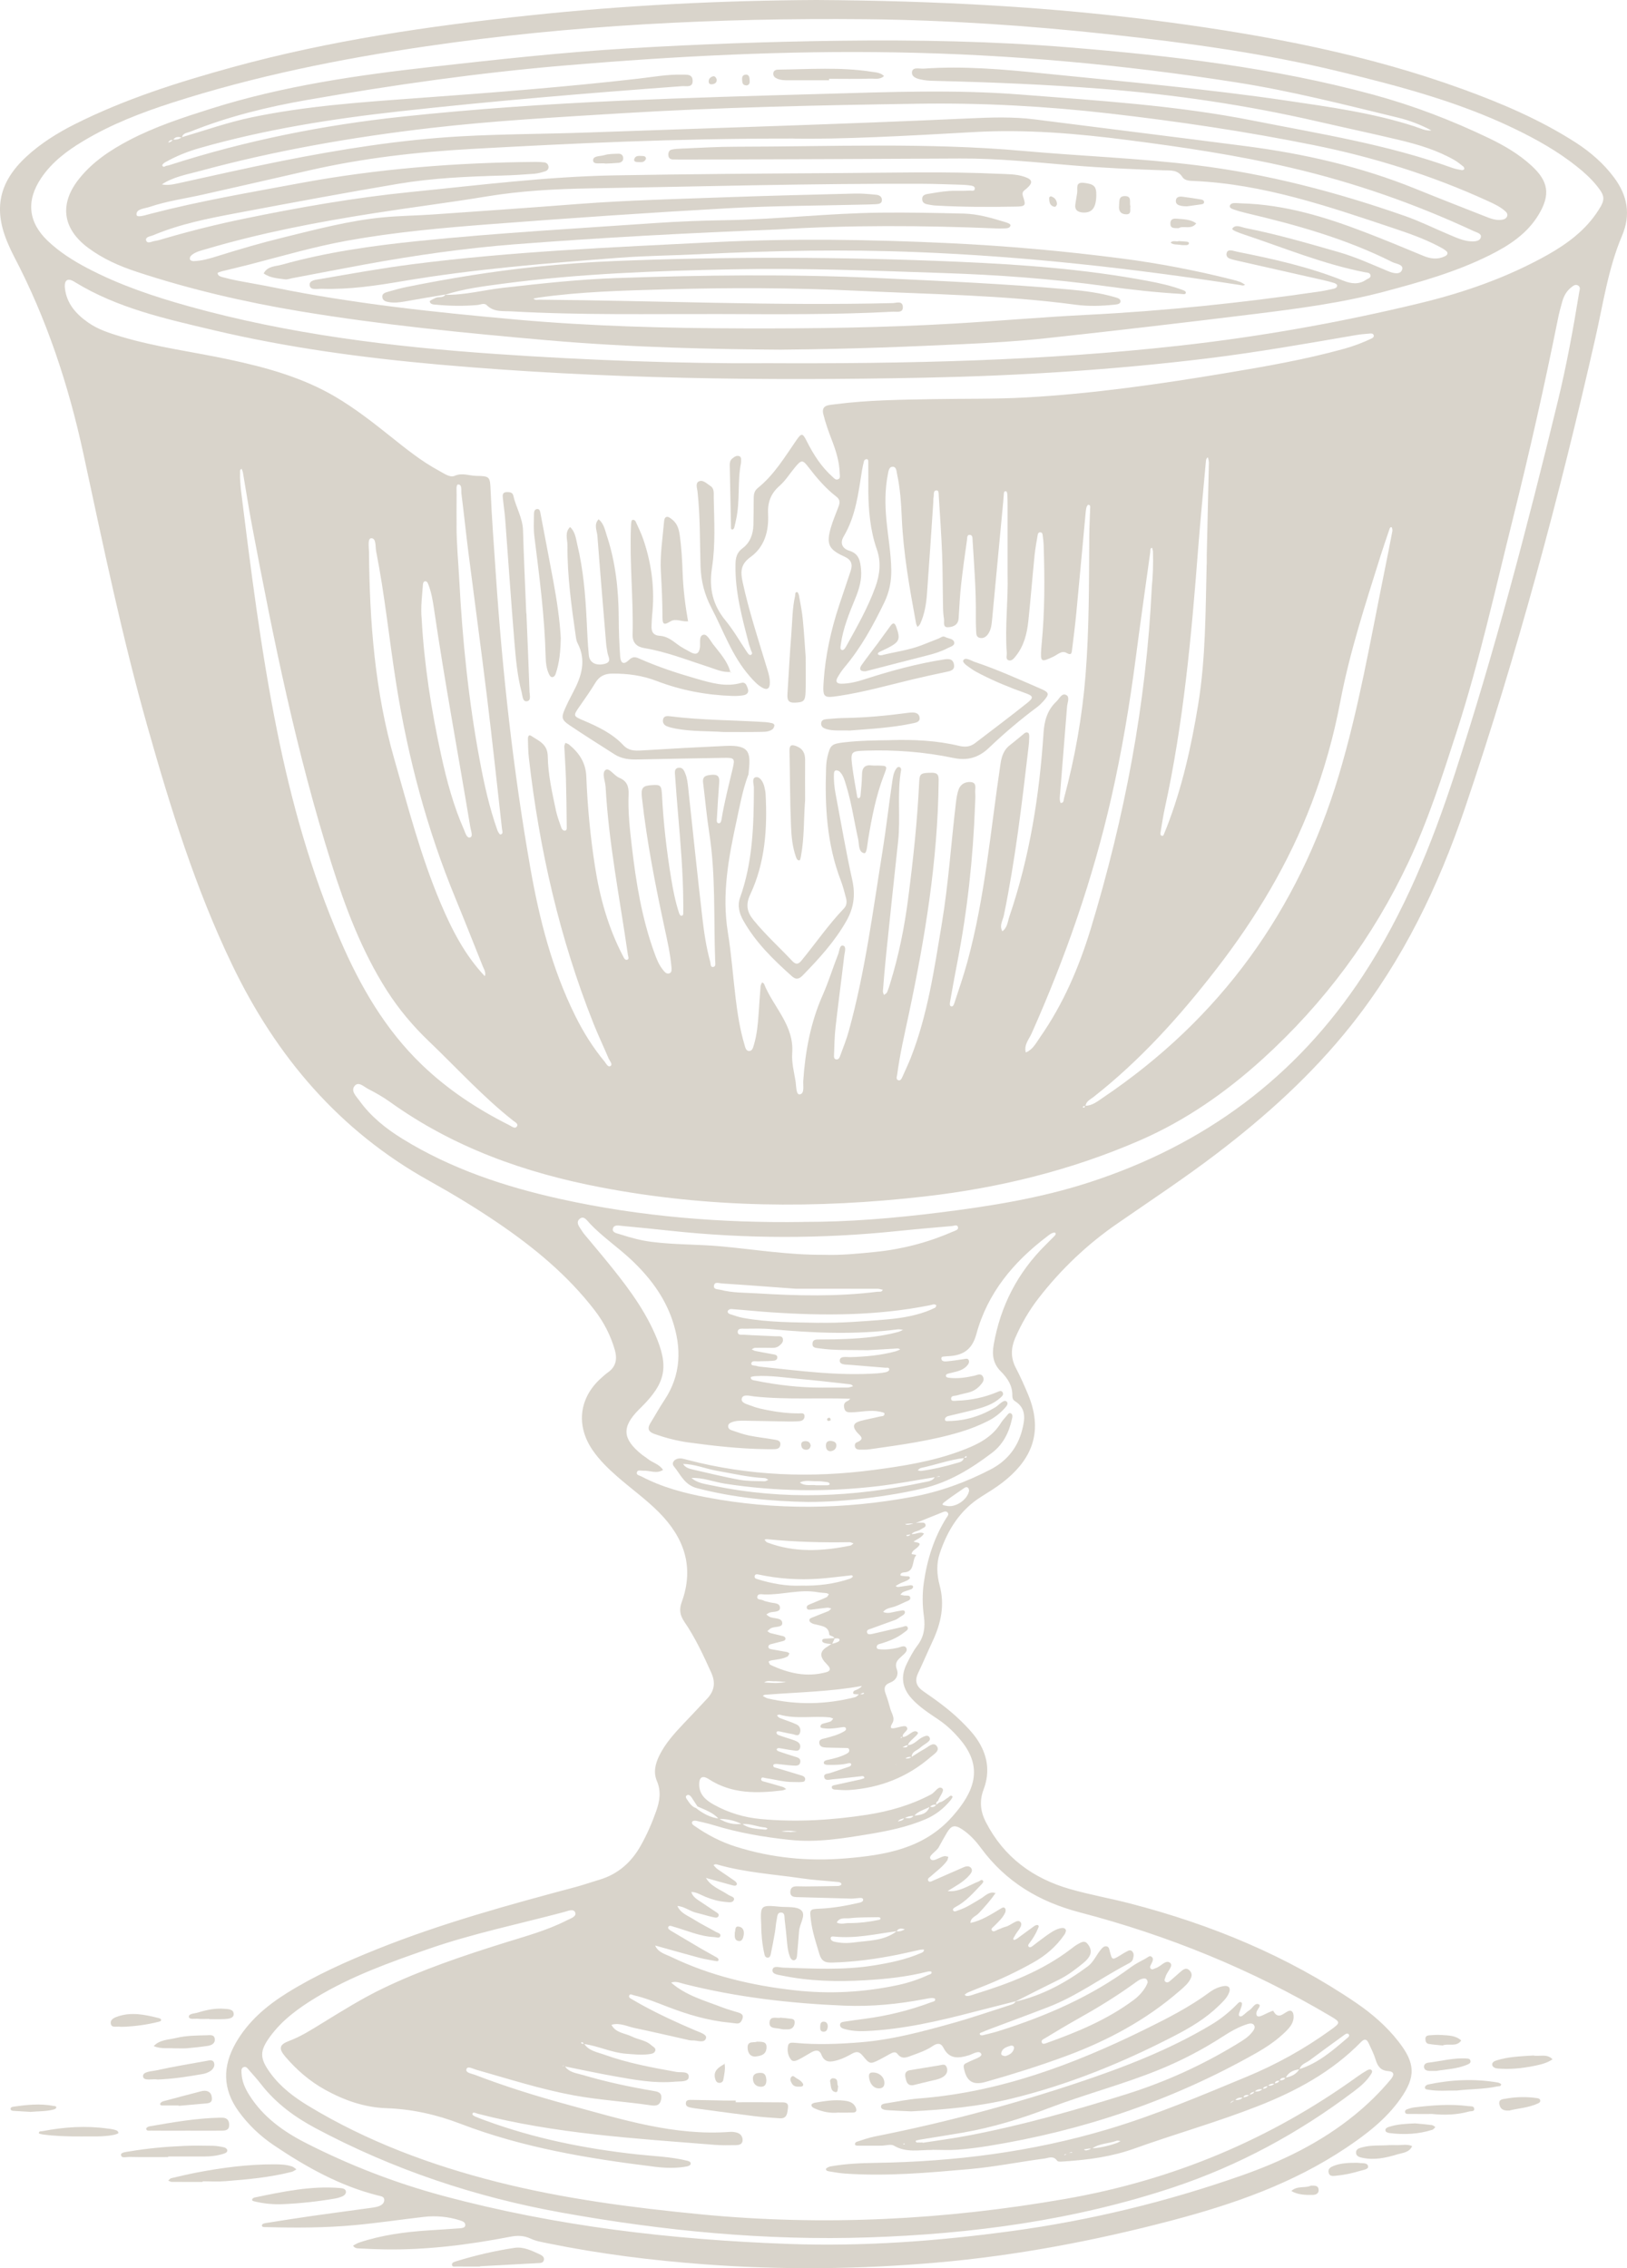 <?xml version="1.0" encoding="UTF-8"?>
<svg xmlns="http://www.w3.org/2000/svg" id="Ebene_2" viewBox="0 0 387.88 540.75">
  <g id="Ebene_1-2">
    <g style="opacity:.38;">
      <path d="M194.63,0c28.66.17,56.36,1.61,83.91,5.3,23.88,3.2,47.48,7.7,70.21,15.97,9.37,3.41,18.52,7.32,26.94,12.74,3.5,2.26,6.62,4.97,9.12,8.33,3.17,4.27,4.04,8.8,1.88,13.88-3.3,7.78-4.48,16.14-6.34,24.31-8.59,37.87-18.64,75.33-31.1,112.12-6.33,18.67-14.78,36.23-27.11,51.76-9.32,11.74-20.34,21.69-32.22,30.73-7.66,5.83-15.69,11.13-23.61,16.61-7.14,4.94-13.36,10.85-18.68,17.71-2.28,2.93-4.12,6.12-5.6,9.52-1.03,2.39-1.11,4.72.13,7.1,1.08,2.08,2.05,4.23,2.95,6.4,4.01,9.65.11,16.14-6.1,20.96-1.59,1.23-3.32,2.28-5.02,3.35-5.11,3.18-8.07,7.96-9.94,13.5-.85,2.5-.71,5.16-.04,7.64,1.27,4.73.33,9.07-1.67,13.34-1.18,2.53-2.27,5.11-3.47,7.63-.87,1.84-.41,3.16,1.24,4.3,3.13,2.16,6.22,4.38,8.95,7.06,1.36,1.34,2.69,2.69,3.78,4.26,2.58,3.75,3.28,7.81,1.65,12.11-1.03,2.72-.77,5.21.53,7.75,4.3,8.39,11.26,13.48,20.15,16.01,4.73,1.35,9.59,2.2,14.35,3.44,19.2,4.99,37.32,12.45,53.78,23.66,3.81,2.6,7.27,5.59,10.12,9.25,4,5.13,4.17,8.37.41,13.68-3.41,4.82-8.04,8.37-12.88,11.62-12.72,8.53-26.95,13.48-41.61,17.34-18.42,4.85-37.09,8.39-56.08,10.04-18.42,1.6-36.87,1.79-55.33.41-12.51-.93-24.93-2.48-37.22-4.99-1.42-.29-2.9-.52-4.19-1.13-1.64-.77-3.21-.78-4.89-.45-9.91,1.91-19.88,3.18-30,3.01-1.9-.03-3.8-.11-5.7-.21-.64-.03-1.37.03-1.75-.69.49-.25.95-.57,1.47-.74,5.35-1.78,10.88-2.52,16.48-2.89,2.45-.16,4.91-.31,7.36-.49.54-.04,1.33-.09,1.42-.64.14-.8-.68-1.09-1.31-1.28-2.81-.88-5.7-1.14-8.62-.8-5.44.63-10.87,1.44-16.32,1.95-7.02.66-14.08.67-21.13.48-.4-.01-1.06.09-1.09-.37-.03-.46.65-.55,1.06-.62,3.64-.58,7.29-1.16,10.94-1.68,4.76-.68,9.53-1.3,14.29-1.96.55-.08,1.11-.18,1.62-.37.64-.25,1.24-.7,1.26-1.43.02-.88-.76-.92-1.42-1.09-9.13-2.28-17.19-6.8-24.91-12-3.26-2.2-6.09-4.89-8.42-8.11-3.85-5.34-3.81-10.79-.61-16.35,2.93-5.08,7.24-8.76,12.14-11.82,6.86-4.28,14.22-7.56,21.7-10.55,15.3-6.12,31.15-10.47,47.04-14.71,1.94-.52,3.84-1.19,5.77-1.76,4.42-1.32,7.6-4.14,9.84-8.11,1.49-2.64,2.69-5.4,3.7-8.26.84-2.37,1.22-4.69.17-7.16-.89-2.08-.38-4.15.61-6.15,1.42-2.85,3.52-5.17,5.67-7.45,1.92-2.04,3.86-4.04,5.75-6.1,1.67-1.82,2-3.76.92-6.15-1.89-4.19-3.83-8.35-6.42-12.14-1.06-1.56-1.25-2.94-.61-4.69,3.04-8.34.58-15.33-5.44-21.39-3.08-3.11-6.65-5.64-9.93-8.52-2.2-1.92-4.28-3.95-5.93-6.37-3.98-5.86-3.15-12.48,2.15-17.17.5-.44,1-.9,1.55-1.29,1.93-1.36,2.26-3.2,1.65-5.34-1-3.48-2.62-6.64-4.84-9.51-6.43-8.34-14.43-14.94-23.08-20.82-5.28-3.59-10.74-6.89-16.31-9.99-21.42-11.91-36.46-29.61-46.97-51.45-8.77-18.22-14.72-37.43-20.21-56.82-6.07-21.43-10.57-43.22-15.26-64.97-3.56-16.49-8.79-32.35-16.65-47.31-.47-.89-.88-1.81-1.28-2.73-3.64-8.26-2.31-14.8,4.33-20.93,3.39-3.13,7.28-5.57,11.39-7.65,12.05-6.07,24.84-10.11,37.79-13.67,23.15-6.36,46.82-9.81,70.65-12.32C149.22,1.22,172.34.11,194.63,0ZM213.78,420.7l.17-.02-.2.06c.02.26-.16.28-.16.04.01-.44-.23.08.19-.08ZM293.18,501.49c.41-.27.82-.54,1.23-.81.7-.02,1.4-.03,1.89-.66.57-.03,1.11-.15,1.53-.59.48-.17,1.04-.21,1.21-.83.73.07,1.44.04,1.95-.61.55-.03,1.04-.16,1.26-.75.61.06,1.17-.03,1.6-.52.49-.1,1-.16,1.16-.77.58.02,1.14,0,1.44-.63,1.38-.24,2.57-.79,3.33-2.03,4.45-1.41,7.89-4.39,11.34-7.35.27-.23.83-.63.33-1.03-.36-.29-.82.13-1.16.37-2.7,1.96-5.4,3.91-8.07,5.91-.85.64-2.09.89-2.4,2.15-1.43.15-2.64.68-3.33,2.04-.61-.09-1.16-.02-1.43.64-.52.05-1.08.04-1.15.77-.62-.08-1.19-.03-1.6.52-.49.14-1.08.11-1.25.76-.73-.04-1.42,0-1.95.61-.52.09-1.03.21-1.22.81-.61-.05-1.24-.15-1.53.61-.71-.03-1.43-.07-1.89.65-.51.08-1,.2-1.21.76l-.52.03c.14-.02.29-.04.43-.06ZM223.3,430.34c-.63-.23-1.15,0-1.61.41-1.29.69-2.79,1-3.79,2.19-.81-.06-1.56.14-2.28.51-.59.2-1.27.23-1.6.9-.03-.01-.06-.02-.09-.03.57-.25,1.35-.15,1.63-.92.81.05,1.67.3,2.27-.53,1.6-.15,3.17-.34,3.8-2.18.64.27,1.17.12,1.58-.43.26-.19.52-.38.77-.57.82-.12,1.35-.75,2.03-1.13.32-.18.63-.77,1.07-.26.08.09-.22.58-.42.83-1.65,2.03-3.65,3.59-6.08,4.62-4.26,1.8-8.74,2.74-13.27,3.49-6.29,1.05-12.57,2.09-19.01,1.4-6.14-.65-12.18-1.68-18.09-3.49-1.39-.43-2.81-.74-4.23-1.06-.29-.07-.81-.01-.92.17-.3.48.15.8.5,1.04,3.04,2.13,6.3,3.83,9.85,4.95,8.55,2.71,17.32,3.54,26.2,2.8,9.42-.79,18.59-2.28,25.41-9.95,5.19-5.85,7.48-11.57,2.09-18.14-1.58-1.92-3.32-3.61-5.38-5-2.22-1.5-4.5-2.95-6.33-4.95-2.32-2.53-2.75-5.28-1.23-8.35.74-1.5,1.52-3.02,2.53-4.34,1.62-2.13,1.91-4.44,1.56-6.98-.37-2.67-.4-5.34-.02-8.03.79-5.49,2.41-10.67,5.35-15.4.26-.42.83-.93.2-1.43-.36-.28-.84-.05-1.26.12-2.16.88-4.33,1.74-6.5,2.61-.33,0-.66-.02-.98,0-.43.03-.85.08-1.28.13.39.3.82.16,1.23.08.32-.06.63-.18.94-.27.44-.05.88-.15,1.32-.14.51.01,1.26-.15,1.39.49.13.64-.65.76-1.08,1.08-.72.53-1.74.45-2.32,1.22-.39.06-.78.12-1.17.18.03.08.05.22.09.22.45.08.75-.16,1-.5,1.05.24,2.06-.69,3.11-.1-.58,1.02-1.71,1.34-2.58,2,.06.24.02.26-.1.06,0-.01.1-.09.15-.14.71.3,2.5.09.75,1.57-.48.41-1.12.7-1.17,1.45-.03-.02-.06-.03-.08-.05.43.05,1.25.21,1.18.28-1.13,1.25-.21,3.96-2.9,4.1-.33.02-.96.18-.85.7.03.15.8.15,1.22.22.39.06.94-.16,1.03.41.03.17-.43.47-.71.61-.5.25-1.04.41-1.54.64-.4.19-.77.44-1.15.66.37.37.82.2,1.23.15.77-.09,1.54-.24,2.32-.33.19-.02.55.09.58.21.1.34-.13.63-.45.75-.62.24-1.28.4-1.89.66-.27.12-.45.41-.68.63.32.07.63.17.95.21.52.06,1.29-.17,1.42.47.13.65-.64.8-1.13,1.03-.81.37-1.62.77-2.45,1.08-1,.37-2.17.37-2.89,1.33,1.11.52,2.18.04,3.26-.14.11-.02.22-.05.33-.06.54-.03,1.39-.41,1.56.06.25.72-.66,1-1.17,1.38-.35.27-.74.52-1.15.68-1.88.7-3.78,1.34-5.66,2.05-.46.17-1.25.26-.97,1.02.15.43.75.36,1.19.25,2.39-.55,4.78-1.11,7.18-1.66.42-.1.98-.44,1.23,0,.37.65-.35.95-.74,1.27-1.77,1.43-3.86,2.2-6.02,2.82-.36.1-.58.34-.58.71,0,.44.37.49.69.52,1.46.15,2.89-.03,4.32-.35.7-.15,1.68-.78,2.08.09.34.73-.55,1.4-1.11,1.91-.94.85-1.75,1.54-1.19,3.08.51,1.4-.12,2.66-1.61,3.23-1.38.52-1.51,1.41-1.04,2.65.43,1.15.78,2.33,1.09,3.51.3,1.15,1.24,2.3.5,3.52-.7,1.17-.35,1.35.77,1.12.55-.11,1.08-.3,1.63-.38.41-.06.9-.18,1.13.35.16.37-.14.61-.35.87-.34.41-.87.73-.63,1.4-.22-.03-.51-.28-.56.19.16-.09.33-.18.49-.27,1.38,0,2.52-2.05,3.55-1.14.52.46-1.62,1.67-2.22,2.81-.05.09-.03.21-.04.32-.57-.08-.97.31-1.43.54,0,.28-.07.29-.18.03l.23-.08c.49-.06,1.12.22,1.33-.54,1.55-.07,2.38-1.47,3.69-2,.54-.22,1.1-.44,1.44.12.37.6-.18,1-.61,1.33-.52.4-1.12.71-1.59,1.16-.74.71-2.08.89-2.03,2.29-.62-.26-1.13,0-1.63.34l-.03.14-.03-.24c.58.13,1.13.07,1.62-.31,1.04-.65,2.05-1.34,3.13-1.93.92-.5,2.08-1.77,2.91-.68.84,1.1-.64,1.91-1.43,2.6-5.61,4.87-12.18,7.4-19.55,7.89-1.11.07-2.23-.05-3.35-.12-.33-.02-.7-.15-.69-.57.02-.4.39-.43.7-.5,2.07-.45,4.15-.9,6.22-1.36.31-.07.87-.29.86-.36-.11-.59-.63-.39-.99-.36-2.22.22-4.44.53-6.67.71-.68.06-1.78.47-1.94-.59-.12-.82.95-.73,1.53-.94,1.48-.52,2.97-.98,4.45-1.5.27-.1.57-.35.42-.71-.05-.11-.42-.15-.61-.1-1.65.41-3.33.42-5.01.39-.3,0-.81-.16-.85-.33-.12-.55.35-.73.8-.83,1.53-.33,3.06-.69,4.46-1.41.4-.2.85-.43.79-.95-.06-.63-.64-.49-1.03-.51-1.45-.05-2.91-.03-4.36-.09-.79-.03-1.69-.13-1.76-1.14-.06-.89.85-.93,1.44-1.09,1.51-.41,3.03-.79,4.4-1.59.29-.17.63-.36.52-.74-.11-.38-.5-.36-.82-.31-1.55.24-3.1.49-4.67.24-.29-.05-.73-.1-.56-.59.06-.18.26-.38.44-.44.63-.21,1.31-.32,1.93-.56.27-.1.44-.45.65-.69-.28-.1-.56-.26-.85-.29-3.97-.41-8.01.47-11.95-.66-.17-.05-.41.11-.62.18.21.21.39.51.65.61,1.35.54,2.75.94,4.05,1.56.75.36,1.08,1.19.78,2.02-.35.95-1.11.39-1.71.29-.88-.15-1.75-.36-2.63-.54-.43-.09-1.14-.31-1.22.06-.13.61.62.75,1.09.92,1.05.38,2.14.66,3.18,1.05.74.28,1.53.72,1.35,1.66-.21,1.13-1.19.75-1.9.68-1-.11-1.98-.34-2.97-.49-.28-.04-.67-.05-.73.34-.02.12.28.35.47.41,1.26.44,2.53.86,3.82,1.25.66.2,1.42.37,1.35,1.2-.09,1.11-1.06.99-1.81.94-1.23-.07-2.45-.26-3.67-.37-.31-.03-.84,0-.91.15-.28.63.34.68.7.79,2.03.63,4.07,1.2,6.09,1.84.38.12.84.41.74.97-.1.61-.66.51-1.05.55-.55.06-1.12-.02-1.68,0-2.26.04-4.43-.61-6.64-.92-.39-.05-.98-.4-1.1.17-.12.54.53.6.95.72,1.4.4,2.8.78,4.19,1.2.3.09.55.33.82.51-.3.11-.6.28-.92.32-6.08.73-12.06.87-17.51-2.67-1.58-1.03-2.39-.48-2.31,1.48.1,2.31,1.7,3.59,3.48,4.58,3.46,1.93,7.21,3.06,11.15,3.43,8.51.8,17.01.28,25.42-1.02,5.29-.82,10.47-2.31,15.28-4.87.92-.49,1.69-2.16,2.62-1.4.62.51-.66,1.91-1,2.95-.38.23-.57.53-.36.97ZM215.86,459.98c-.77-.17-1.56-.46-2.1.43-4.93.65-9.82,1.81-14.86,1.28-.32-.03-1.01-.13-.85.59.05.24.42.52.69.59,1.64.42,3.33.43,4.97.21,3.45-.46,7.09-.36,10.06-2.67.78.14,1.45-.15,2.09-.54l.02-.13v.23ZM254.59,513.42c-.21.29-.79-.1-.85.46.25-.18.51-.35.76-.53.39-.06.78-.11,1.17-.17-.07-.04-.16-.13-.22-.12-.29.1-.57.23-.86.35ZM171.4,433.57c1.71,1.03,3.53,1.53,5.54,1.23,1.55,1.19,3.42,1.18,5.24,1.37.27.03.62.09.78-.27-.2-.08-.39-.2-.59-.22-1.85-.14-3.59-1.02-5.49-.8-1.75-.85-3.59-1.29-5.53-1.24-1.37-1.54-3.27-2.16-5.07-2.97-.47-.73-.94-1.46-1.42-2.18-.25-.37-.64-.72-1.05-.51-.55.28-.22.75.02,1.09.56.8,1.07,1.65,2.08,1.98,1.63,1.27,3.39,2.27,5.49,2.51ZM260.22,512.2c2.11-.15,4.15-.61,6.13-1.34.28-.1.53-.28.8-.42-.32-.03-.67-.17-.94-.07-1.94.72-4.16.58-5.9,1.91-.22-.02-.45-.07-.67-.05-.41.05-.81.14-1.22.21.38.42.8.16,1.2.05.21-.06.4-.19.6-.29ZM182.16,367.13l-.04-.16.12.09c.22.23.4.57.67.67,6.51,2.47,13.14,2.11,19.8.75.28-.06.52-.34.77-.52-.31-.1-.62-.29-.93-.29-6.59.11-13.17-.06-19.74-.72-.21-.02-.43.11-.64.17ZM204.95,403.98c-.53-.07-1.47-.03-1.52-.22-.2-.79.68-.78,1.13-1.07.36-.23.76-.4.93-.83.09,0,.18,0,.27,0,.02,0,.05,0,.07-.01-.09.02-.17.05-.26.07-7.45,1.38-15.02,1.49-22.55,2.08-.4.03-.85-.07-1.14.35.38.19.75.46,1.15.56,6.95,1.62,13.89,1.46,20.79-.28.39-.1.7-.48,1.05-.74.4,0,.82.17,1.15-.19-.08-.05-.18-.16-.23-.14-.29.12-.57.27-.85.41ZM198.25,391.89c.32-.07.66-.11.97-.23.4-.15,1.02-.35.93-.75-.1-.43-.76-.28-1.19-.3-.22-.63-1.24-.59-1.26-.92-.15-1.96-1.68-2-3.01-2.36-.32-.09-.67-.12-.97-.26-.28-.14-.64-.34-.73-.6-.2-.58.37-.72.74-.88,1.23-.52,2.5-.97,3.73-1.48.28-.12.48-.42.72-.63-.32-.07-.64-.23-.95-.2-1.22.12-2.44.31-3.66.45-.43.05-1.06.14-1.2-.28-.25-.73.51-.88.98-1.09,1.22-.54,2.48-1.01,3.7-1.57.25-.11.38-.48.56-.73-.2-.09-.4-.22-.61-.25-.66-.09-1.34-.09-2-.21-4.27-.78-8.45.63-12.7.53-.63-.02-1.59-.28-1.75.47-.2.91.92.65,1.43.95.37.22.85.25,1.28.39.99.33,2.65.07,2.69,1.34.04,1.15-1.55.88-2.46,1.17-.28.09-.53.3-.79.45.25.19.49.43.77.56,1.05.51,2.98.13,3.02,1.5.04,1.16-1.9.69-2.81,1.29-.27.18-.5.41-.74.62.25.16.48.4.75.47.97.26,1.96.45,2.93.71.31.08.66.24.63.66-.03.39-.38.48-.68.56-.97.26-1.95.48-2.92.75-.18.05-.4.24-.45.41-.11.38.16.65.49.72,1.31.26,2.64.46,3.96.71.2.04.38.21.56.33-.16.26-.27.64-.5.76-1.22.6-2.58.69-3.9.91-.21.04-.4.19-.59.28.15.26.23.66.45.77,4.25,2,8.64,3.04,13.33,1.75.85-.23,1.09-.71.52-1.44-.28-.35-.61-.66-.9-1q-1.87-2.16.55-3.59c.38-.22.73-.49,1.09-.74ZM115.62,232.78l-.08.07c.42-.95-.15-1.73-.47-2.54-2.16-5.39-4.29-10.8-6.5-16.17-6.76-16.4-11.29-33.41-14.08-50.92-1.69-10.59-2.74-21.28-4.82-31.81-.22-1.13.06-3.12-1.16-3.09-.91.02-.55,2.11-.54,3.27.14,16.7,1.4,33.25,6.04,49.42,3.33,11.6,6.35,23.29,11.08,34.42,2.67,6.28,5.76,12.33,10.54,17.35ZM258.74,263.63c1.67-.03,2.91-1.06,4.18-1.92,27.99-18.86,46.61-44.64,56.26-76.88,4.75-15.86,7.54-32.2,10.83-48.4.67-3.28,1.32-6.57,1.94-9.86.05-.29-.1-.88-.22-.89-.38-.05-.44.37-.54.66-.68,2.01-1.38,4.01-2.02,6.04-3.61,11.52-7.38,22.99-9.64,34.88-1.56,8.25-3.82,16.31-6.81,24.17-5.46,14.34-13.26,27.34-22.6,39.43-8.7,11.27-18.17,21.83-29.42,30.67-.75.59-1.78.99-1.91,2.16-.19.02-.43-.02-.55.08-.18.16-.06.36.18.3.13-.03.21-.29.31-.44ZM168.15,447.67l-.14-.09h.22c1.18,2.18,3.5,2.88,5.37,4.14.51.35,1.55.51,1.39,1.13-.24.91-1.31.64-2.03.58-1.66-.13-3.26-.6-4.81-1.23-1.12-.45-2.15-1.17-3.43-1.14l-.13-.18.19.11c.36,1.29,1.46,1.87,2.46,2.54,1.1.74,2.22,1.47,3.32,2.22.36.24.92.52.76.98-.24.67-.93.41-1.42.31-1.29-.29-2.56-.71-3.85-1.01-1.62-.37-2.94-1.58-4.67-1.64l-.11-.09h.18c.73,1.82,2.53,2.39,3.98,3.32,1.69,1.08,3.5,1.95,5.24,2.95.43.25,1.28.37,1.05,1.03-.21.59-.96.23-1.47.21-3.4-.14-6.48-1.57-9.69-2.47-.42-.12-.97-.42-1.22.02-.24.42.28.75.63.96,2.39,1.43,4.78,2.85,7.19,4.26,1.25.73,2.53,1.4,3.79,2.13.17.1.38.35.36.51-.05.44-.43.35-.72.3-1.31-.25-2.64-.45-3.93-.79-3.54-.95-7.06-1.96-10.59-2.94l.07-.08c.69,1.78,2.46,2.15,3.9,2.85,9.27,4.46,19.13,6.78,29.31,7.93,8.31.94,16.52.51,24.68-1.23,2.52-.54,4.96-1.35,7.3-2.43.3-.14.92-.17.72-.75-.04-.11-.63-.11-.93-.03-4.9,1.25-9.9,1.77-14.93,2.06-6.61.38-13.2.23-19.71-1.11-.91-.19-2.49-.3-2.31-1.39.18-1.1,1.69-.53,2.59-.51,7.16.22,14.31.63,21.44-.51,3.87-.62,7.7-1.39,11.32-2.96.34-.15.83-.3.73-.84,0-.04-.6-.01-.91.05-1.75.37-3.49.8-5.24,1.15-5.16,1.04-10.35,1.75-15.63,1.9-1.66.05-2.59-.22-3.14-2.06-.79-2.68-1.69-5.31-2.02-8.11-.3-2.52-.35-2.58,2.29-2.69,3.15-.14,6.22-.72,9.27-1.41.43-.1,1.01-.3.89-.8-.11-.45-.72-.33-1.14-.31-.56.03-1.12.14-1.67.13-4.36-.11-8.71-.23-13.07-.36-.87-.03-1.55-.27-1.46-1.36.08-1.06.8-1.22,1.65-1.21.67,0,1.34.03,2.01.03,2.57-.03,5.14-.05,7.72-.11.28,0,.76-.21.78-.37.05-.37-.36-.54-.69-.57-2.89-.29-5.8-.45-8.67-.87-6.63-.97-13.35-1.39-19.85-3.2-.41-.12-.86-.32-1.26.05.3.31.57.68.92.92,1.37.96,2.78,1.87,4.14,2.83.25.18.58.6.51.79-.18.51-.71.35-1.1.25-2.15-.58-4.29-1.19-6.44-1.8ZM202.92,333.48c-7.71-.29-15.43.27-23.13-.56-1-.11-2.69-.64-2.95.5-.26,1.12,1.48,1.4,2.44,1.79,1.23.5,2.57.75,3.88,1.01,2.42.48,4.86.75,7.34.74.48,0,1.26-.21,1.3.61.04.77-.5,1.2-1.27,1.25-.78.05-1.56.1-2.35.08-3.47-.05-6.94-.14-10.41-.19-1.11-.01-2.25-.06-3.32.36-.4.16-.83.39-.86.9-.02.51.33.85.76.99,1.37.46,2.74.97,4.16,1.27,1.97.41,3.98.61,5.96.96.73.13,1.73.19,1.56,1.32-.15,1.02-1.07.97-1.85.99-.45.01-.9,0-1.34,0-6.28-.08-12.51-.76-18.72-1.61-2.77-.38-5.48-1.1-8.13-2.03-1.34-.48-1.76-1.24-.96-2.54,1.12-1.81,2.14-3.68,3.32-5.45,4.08-6.1,4.19-12.57,1.89-19.27-1.94-5.64-5.46-10.21-9.75-14.26-3.18-2.99-6.83-5.44-9.85-8.62-.67-.7-1.41-1.97-2.41-1.17-1.13.91-.02,2.03.53,2.94.35.57.81,1.07,1.24,1.59,1.36,1.64,2.74,3.26,4.08,4.9,4.61,5.63,9.12,11.35,12.07,18.08,3.39,7.73,2.61,11.59-3.3,17.46-.16.16-.32.31-.48.47-4.19,4.19-4.04,7.01.61,10.77.43.35.93.62,1.36.98,1.18.99,2.85,1.3,3.73,2.7-1.54,1-3.16.1-4.74.19-.53.03-1.27-.28-1.48.33-.25.73.62.8,1.05,1.03,4.9,2.58,10.21,3.99,15.6,5,16.34,3.1,32.72,2.9,49.05-.14,6.52-1.21,12.72-3.46,18.62-6.53,3.9-2.03,6.42-5.18,7.51-9.4.65-2.54,1.07-5.14-1.72-6.88-.55-.34-.63-.86-.62-1.45.02-2.3-1.2-4.09-2.7-5.59-1.88-1.87-2.18-3.95-1.74-6.44,1.62-9.22,5.68-17.13,12.33-23.72.72-.71,1.43-1.42,2.13-2.14.22-.22.48-.57.18-.81-.16-.12-.61.04-.87.17-.39.21-.74.49-1.1.77-7.95,6.04-14.14,13.43-16.8,23.22-.96,3.54-2.96,5-6.31,5.25-.33.03-.67.02-1,.07-.4.06-1.05-.04-1.04.48,0,.74.75.76,1.27.71,1.33-.12,2.66-.33,3.99-.52.44-.06,1-.27,1.23.16.3.55-.08,1.11-.46,1.5-1.16,1.2-2.78,1.34-4.28,1.75-.31.09-.7.19-.66.57.04.38.44.42.77.46,2.03.24,4.01-.05,5.99-.49.71-.16,1.58-.72,2.08.25.43.83-.18,1.5-.7,2.08-.76.86-1.73,1.41-2.84,1.69-.87.22-1.75.39-2.6.65-.57.17-1.6-.01-1.44.95.09.54.96.34,1.49.32,3.28-.1,6.43-.78,9.46-2.04.4-.16.9-.47,1.23-.06.48.58-.04,1.04-.43,1.39-1.71,1.55-3.85,2.25-6.01,2.82-2.16.57-4.35,1.03-6.52,1.58-.28.07-.66.38-.7.62-.11.72.56.55.9.55,4.01-.07,7.71-1.21,11.12-3.29.47-.29.86-.71,1.31-1.04.45-.34,1.06-.75,1.46-.21.36.48-.18,1.05-.52,1.44-1.12,1.26-2.45,2.29-3.96,3.06-2.1,1.07-4.28,1.93-6.53,2.61-7.09,2.15-14.41,3.12-21.72,4.16-.77.11-1.56.11-2.34.09-.42-.01-.9-.06-1.12-.54-.22-.48-.05-1.03.33-1.18,2.2-.88.78-1.57.01-2.51-1.09-1.35-.77-2.15.91-2.61,1.51-.41,3.06-.67,4.58-1.05.45-.11,1.23,0,1.13-.77-.02-.18-.75-.32-1.17-.41-2.24-.46-4.46.12-6.69.17-.67.01-1.41.03-1.66-.79-.24-.8-.22-1.54.75-1.92.29-.11.5-.42.75-.63.11,0,.23,0,.34,0-.09.02-.17.03-.26.05ZM231.31,458.45c2.69-.55,4.93-2.03,7.23-3.4.34-.2.84-.56,1.14.02.13.24.06.67-.06.94-.57,1.25-1.59,2.14-2.53,3.1-.3.31-.9.69-.67,1.05.4.62.98.06,1.46-.11.63-.22,1.23-.55,1.88-.71,1.26-.31,2.77-1.94,3.5-1.13.8.88-.85,2.24-1.39,3.41-.13.28-.49.57-.2.84.1.1.61-.14.86-.32,1.36-.98,2.69-2,4.06-2.97.23-.16.67-.31.86-.2.34.2.1.57-.02.87-.51,1.25-1.22,2.38-2.04,3.45-.19.24-.44.59-.1.85.29.23.61,0,.87-.19.98-.74,1.94-1.51,2.94-2.22,1.09-.77,2.16-1.6,3.48-1.97.55-.15,1.21-.26,1.5.3.14.27-.11.87-.35,1.21-1.94,2.81-4.47,4.97-7.44,6.63-3.9,2.19-7.94,4.09-12.1,5.73-1.14.45-2.28.9-3.41,1.38-.29.12-.54.35-.81.53.31.45.76.32,1.17.25.44-.08.85-.26,1.28-.39,8.15-2.51,16.06-5.52,22.92-10.77.53-.41,1.06-.83,1.65-1.15.67-.37,1.49-.9,2.14-.21.78.83,1.23,1.94.62,3.06-.36.66-.96,1.24-1.56,1.73-1.82,1.48-3.68,2.9-5.81,3.94-3.48,1.7-6.93,3.47-10.39,5.22l.14-.11c-3.24.83-6.49,1.64-9.73,2.48-8.56,2.24-17.15,4.24-26.04,4.63-1.81.08-3.57-.04-5.3-.57-.43-.13-.82-.44-.8-.93.02-.56.54-.66.97-.73,1.55-.24,3.1-.46,4.65-.66,5.57-.71,10.98-2.04,16.23-4.02.36-.14,1-.15.79-.79-.05-.14-.6-.19-.9-.17-.56.04-1.11.16-1.66.26-6.28,1.2-12.63,1.81-19.02,1.55-12.88-.53-25.63-2-38.16-5.16-1.07-.27-2.12-.78-3.26-.29l.07-.18v.11c3.55,3.12,8.03,4.31,12.28,5.95,1.25.48,2.55.83,3.83,1.23.7.22,1.22.56.93,1.43-.23.68-.58,1.23-1.41,1.16-.56-.04-1.11-.15-1.66-.2-5.17-.48-10.08-1.96-14.89-3.82-2.61-1-5.19-2.07-7.93-2.7-.39-.09-.94-.48-1.13.1-.16.48.43.7.81.93.68.39,1.35.79,2.04,1.17,4.22,2.32,8.58,4.33,13.01,6.21.99.42,2.73.94,2.47,1.8-.41,1.36-2.1.48-3.24.56-.54.04-1.1-.15-1.65-.27-4.04-.9-8.06-1.85-12.11-2.69-1.83-.38-3.59-1.36-5.55-.77,1.04,1.98,3.23,1.97,4.93,2.82,1.49.74,3.27.84,4.56,2.03.4.37,1.11.64.98,1.25-.16.74-.97.83-1.6.91-1.78.23-3.56.02-5.35-.11-3.49-.25-6.65-1.87-10.08-2.33-.13-.15-.24-.39-.4-.41-.26-.04-.35.18-.13.31.14.09.38.03.58.03,1.13,1.74,3.11,2,4.82,2.62,5.58,2.01,11.39,3.07,17.21,4.12,1.05.19,3.02-.3,2.9,1.24-.09,1.21-2.05.96-3.22,1.07-4.94.47-9.78-.45-14.61-1.31-3.94-.7-7.86-1.55-11.79-2.34-.17,0-.24-.4-.47-.12.18.02.36.03.54.05,1.02,1.55,2.78,1.68,4.31,2.13,5.47,1.62,11.05,2.82,16.67,3.77,1.1.19,2.3.32,2,2.02-.28,1.52-1.24,1.62-2.48,1.44-6.08-.9-12.23-1.25-18.3-2.36-7.94-1.46-15.6-3.94-23.35-6.13-.75-.21-2.03-.98-2.29-.12-.26.87,1.25,1.05,2.01,1.34,7.31,2.81,14.79,5.13,22.35,7.18,12.62,3.42,25.15,7.43,38.51,6.42.55-.04,1.13.05,1.66.2.84.25,1.31.92,1.31,1.76,0,1.06-.89,1.19-1.67,1.21-1.68.03-3.36.05-5.03-.08-18.95-1.52-37.95-2.61-56.47-7.42-.41-.11-1.02-.47-1.21-.08-.2.4.41.66.79.82.72.31,1.45.58,2.19.85,11.72,4.32,23.85,6.76,36.24,8.11,4,.44,8.04.54,11.97,1.52.4.1.92.28.8.81-.05.23-.49.46-.79.52-2.55.5-5.15.42-7.69.11-15.79-1.94-31.44-4.52-46.4-10.26-5.68-2.18-11.54-3.5-17.65-3.71-5.25-.18-10.07-1.88-14.64-4.41-3.68-2.04-6.79-4.74-9.49-7.91-1.63-1.92-1.38-2.85.91-3.71,2.86-1.07,5.4-2.71,7.96-4.28,4.77-2.93,9.5-5.89,14.56-8.32,9.21-4.41,18.84-7.66,28.56-10.71,5.12-1.61,10.32-2.98,15.14-5.44.86-.44,2.36-.88,2.02-1.85-.37-1.06-1.82-.36-2.7-.13-10.8,2.87-21.78,5.13-32.36,8.81-9.2,3.2-18.36,6.48-26.74,11.56-4.14,2.51-8.02,5.32-10.93,9.28-2.55,3.48-2.55,5.18.04,8.73,2.42,3.32,5.63,5.75,9.09,7.84,14,8.48,29.17,14.11,44.95,18.11,15.97,4.04,32.27,6.15,48.66,7.74,29.16,2.82,58.08,1.34,86.91-3.7,25.46-4.45,48.66-14.09,69.61-29.2.73-.52,1.48-1.01,2.26-1.45.26-.15.71-.27.91-.15.5.32.21.77-.03,1.15-1.04,1.64-2.5,2.86-4.02,4.01-13.13,9.93-27.46,17.7-43.07,22.9-23.54,7.83-47.89,11.11-72.59,11.93-24.58.82-48.95-1.55-73.13-5.89-20.62-3.7-40.27-10.27-58.78-20.15-4.97-2.65-9.47-5.95-12.97-10.46-.89-1.15-1.86-2.23-2.83-3.32-.35-.39-.68-1-1.32-.78-.66.23-.54.91-.52,1.44.08,1.96.86,3.68,1.9,5.31,3.29,5.19,8.11,8.63,13.43,11.34,10.49,5.35,21.45,9.58,32.82,12.63,26.93,7.24,54.45,10.43,82.25,11.44,17.82.65,35.53-.67,53.21-3.07,18.7-2.54,36.91-6.97,54.69-13.2,9.76-3.42,18.99-7.89,27.09-14.49,3.14-2.56,6-5.36,8.59-8.47.87-1.05.9-1.87-.68-1.99-1.76-.13-2.46-1.18-2.93-2.72-.42-1.38-1.09-2.69-1.7-4-.45-.95-1.02-.99-1.78-.2-6.94,7.11-15.47,11.71-24.6,15.29-9.68,3.8-19.71,6.62-29.49,10.13-5.33,1.91-10.84,2.66-16.44,3.03-.66.04-1.68.19-1.92-.15-.92-1.29-2.03-.65-3.04-.51-5.99.78-11.92,1.99-17.94,2.52-9.81.86-19.62,1.74-29.49,1.06-1.22-.08-2.44-.29-3.65-.49-.4-.06-1.01-.13-.99-.59.01-.24.67-.56,1.07-.63,3.53-.64,7.11-.79,10.7-.85,18.77-.27,37.24-2.6,55.29-7.97,11.39-3.39,22.29-8.02,33.24-12.56,7.06-2.93,13.7-6.6,19.89-11.07,2.56-1.84,2.56-1.92-.01-3.44-18.7-11.07-38.66-19.19-59.64-24.67-9.76-2.55-17.66-7.3-23.62-15.39-1.26-1.71-2.72-3.29-4.52-4.46-1.69-1.1-2.52-.89-3.55.82-.69,1.14-1.32,2.33-1.97,3.5-.59,1.05-2.51,1.98-1.97,2.77.61.9,2.14-.45,3.31-.65.3-.05.63.09.95.15-.09.3-.1.66-.28.91-1.05,1.48-2.54,2.51-3.86,3.71-.31.28-.9.55-.67,1.04.26.55.82.17,1.18.02,2.46-1.05,4.9-2.17,7.36-3.22.62-.26,1.4-.34,1.79.35.3.53-.08,1.09-.44,1.52-1.48,1.74-3.51,2.74-5.39,3.93l-.06.14.08-.24c2.86.36,5.09-1.34,7.55-2.29.33-.13.76-.69,1.07-.04.08.16-.25.58-.47.8-1.86,1.93-3.61,3.99-6.03,5.28-.33.18-.93.47-.66.91.26.42.8.07,1.21-.06,1.94-.62,3.6-1.76,5.34-2.78,1.08-.64,2.03-1.85,3.57-1.31l.03-.1c-1.21,1.76-2.61,3.34-4.07,4.89-.72.76-2.05,1.05-1.97,2.45l-.16-.12.1.02ZM240.21,136.94c0-5.48,0-10.97,0-16.45,0-.78,0-1.57-.05-2.35-.03-.41-.02-1.08-.49-1.03-.44.05-.33.74-.39,1.17-.05.33-.05.67-.08,1-.89,9.47-1.78,18.93-2.68,28.4-.12,1.23-.24,2.47-.98,3.51-.48.67-1.18,1.1-2.02.87-.82-.22-.77-1.01-.81-1.66-.06-1.12-.08-2.24-.07-3.36.08-6.05-.39-12.08-.77-18.11-.03-.53.06-1.3-.58-1.4-.81-.13-.69.72-.76,1.2-.5,3.54-1.01,7.09-1.4,10.64-.29,2.67-.43,5.35-.59,8.03-.1,1.65-1.36,2.08-2.54,2.14-1.32.07-.83-1.3-.96-2.03-.21-1.2-.22-2.45-.24-3.68-.08-3.92-.05-7.84-.2-11.75-.18-4.58-.51-9.16-.79-13.74-.03-.52.05-1.42-.48-1.43-.93-.02-.63.97-.76,1.57-.09.43-.05.89-.08,1.34-.49,7.26-.96,14.51-1.5,21.77-.18,2.45-.59,4.89-1.63,7.16-.13.28-.41.49-.62.73-.12-.28-.3-.56-.35-.85-1.54-8.36-3.04-16.71-3.41-25.23-.15-3.45-.38-6.93-1.11-10.34-.16-.74-.15-1.84-1.12-1.78-.86.05-.95,1.11-1.1,1.88-.69,3.55-.67,7.11-.34,10.7.37,4.01,1.11,7.98,1.17,12.02.04,2.75-.48,5.31-1.68,7.78-2.64,5.45-5.52,10.74-9.45,15.4-.65.76-1.21,1.62-1.7,2.49-.54.96-.15,1.46.93,1.45,1.93-.01,3.76-.48,5.58-1.07,6.18-2,12.43-3.7,18.86-4.71,1.05-.16,2.1-.25,2.39,1.11.29,1.42-.74,1.63-1.79,1.85-2.73.58-5.47,1.17-8.18,1.82-5.76,1.39-11.47,3-17.34,3.89-3.81.58-4,.47-3.74-3.48.41-6.17,1.74-12.17,3.67-18.04.91-2.76,1.87-5.51,2.77-8.27.52-1.59.18-2.66-1.56-3.44-3.73-1.67-4.28-2.99-3.17-6.86.49-1.71,1.22-3.36,1.84-5.04.33-.89.42-1.62-.52-2.35-2.58-1.99-4.68-4.46-6.66-7.04-1.4-1.83-1.69-1.78-3.24.09-1.21,1.46-2.24,3.14-3.65,4.37-2.14,1.87-2.88,4.02-2.73,6.81.2,3.97-.85,7.76-4.17,10.15-2.41,1.73-2.43,3.54-1.89,6.01,1.45,6.68,3.57,13.16,5.54,19.69.42,1.39.94,2.76.94,4.24,0,1.44-.62,1.89-1.83,1.2-1.17-.67-2.07-1.67-2.96-2.69-4.22-4.8-6.25-10.81-9.15-16.34-1.65-3.14-2.49-6.44-2.59-9.97-.17-5.93-.06-11.86-.72-17.77-.09-.8-.57-2,.37-2.41.98-.42,1.84.56,2.67,1.08,1.03.65.81,1.77.83,2.74.11,5.6.44,11.26-.41,16.76-.76,4.92.15,8.89,3.27,12.67,1.91,2.32,3.4,4.98,5.09,7.49.24.35.58.87.99.6.46-.29-.01-.8-.11-1.2-.1-.43-.3-.84-.42-1.27-1.63-6.28-3.37-12.54-3.22-19.12.03-1.52.3-2.77,1.67-3.78,1.81-1.34,2.54-3.35,2.6-5.59.05-2.01.06-4.03.07-6.04,0-1.02.03-1.98.95-2.72,3.91-3.14,6.44-7.39,9.24-11.44,1.17-1.7,1.47-1.72,2.41.16,1.62,3.23,3.52,6.23,6.25,8.64.33.29.64.7,1.13.58.78-.19.54-.88.53-1.38-.06-2.84-.91-5.51-1.92-8.12-.77-1.98-1.47-3.98-1.99-6.05-.32-1.25.08-1.95,1.32-2.18.55-.1,1.11-.14,1.66-.22,7.68-.99,15.4-1.06,23.12-1.2,7.38-.14,14.77.01,22.15-.4,16-.89,31.83-3.17,47.62-5.8,9.49-1.58,18.97-3.23,28.26-5.8,2.27-.63,4.47-1.45,6.59-2.47.28-.14.61-.39.49-.78-.11-.35-.46-.43-.79-.4-1.11.1-2.23.17-3.33.36-11.79,2.03-23.58,4.11-35.47,5.57-22.35,2.73-44.8,4.14-67.29,4.6-38.62.79-77.22.3-115.73-3.1-18.18-1.61-36.25-4.03-54.03-8.24-11.42-2.71-22.93-5.23-33.12-11.52-1.65-1.02-2.49-.4-2.24,1.64.43,3.6,2.68,6.08,5.5,8.06,2.4,1.69,5.19,2.57,7.99,3.41,8.39,2.5,17.07,3.59,25.59,5.41,8.89,1.9,17.61,4.29,25.52,8.98,4.63,2.75,8.86,6.06,13.06,9.41,3.67,2.93,7.33,5.89,11.49,8.13,1.19.64,2.63,1.71,3.72,1.23,1.84-.8,3.44-.03,5.13,0,3.28.06,3.33.16,3.47,3.44.28,6.71.8,13.4,1.25,20.1,1.58,23.46,4.16,46.8,8.23,69.96,2.13,12.14,5.17,24.05,10.68,35.19,1.94,3.93,4.25,7.62,7.04,10.99.37.45.8,1.44,1.42.98.53-.39-.23-1.18-.48-1.75-1.18-2.78-2.48-5.51-3.6-8.31-8.11-20.4-12.94-41.61-15.42-63.38-.16-1.44-.19-2.9-.22-4.35-.01-.5.05-1.38.85-.84,1.75,1.19,3.83,1.87,3.88,4.85.06,4.34,1.05,8.65,1.95,12.92.3,1.41.83,2.78,1.31,4.15.09.27.41.61.66.63.66.08.61-.54.6-.92-.04-3.8-.08-7.61-.19-11.41-.07-2.57-.27-5.14-.39-7.71-.01-.29.17-.59.27-.89.29.14.62.22.86.41,2.41,1.99,3.99,4.29,4.12,7.66.28,7.15.96,14.29,2.06,21.37,1.16,7.45,3.16,14.64,6.67,21.36.24.47.5,1.14,1.12.87.4-.17.1-.81.04-1.25-1.9-13.28-4.55-26.46-5.29-39.9-.08-1.41-.99-3.35,0-4.07.83-.6,2.04,1.38,3.25,1.88,1.84.76,2.31,2.07,2.23,3.97-.17,4.15.29,8.28.77,12.39,1,8.56,2.37,17.06,5.32,25.22.53,1.47,1.08,2.95,2.08,4.19.42.52.91,1.16,1.65.81.54-.26.43-.98.39-1.52-.28-3.13-.97-6.18-1.63-9.24-2.22-10.28-4.23-20.59-5.4-31.05-.27-2.42.18-2.88,2.39-3.02,2.07-.13,2.27.02,2.4,2.53.34,6.6,1.1,13.15,2.17,19.67.45,2.76.99,5.5,1.85,8.17.09.29.31.75.5.77.66.06.52-.55.54-.93.04-.78.01-1.57,0-2.35-.04-6.95-.63-13.86-1.22-20.77-.26-3.12-.52-6.24-.73-9.37-.05-.73-.25-1.72.86-1.86.95-.12,1.3.67,1.6,1.43.41,1.06.54,2.16.66,3.28,1.11,10.35,2.19,20.69,3.38,31.03.41,3.55.94,7.1,1.89,10.56.13.47-.01,1.35.77,1.18.62-.13.41-.94.4-1.45-.38-10.17.16-20.37-1.41-30.49-.62-3.98-.97-7.99-1.47-11.99-.21-1.67.92-1.76,2.09-1.87,1.26-.11,1.87.32,1.76,1.7-.23,2.9-.39,5.8-.56,8.71-.03.42-.13,1.03.36,1.13.54.11.68-.48.75-.92.66-4.09,1.71-8.09,2.66-12.12.58-2.45.4-2.59-2.24-2.54-6.83.13-13.65.23-20.48.39-1.95.05-3.8-.17-5.47-1.24-3.58-2.29-7.18-4.55-10.7-6.92-1.91-1.29-2.01-1.86-1.1-3.92.59-1.33,1.24-2.63,1.92-3.91,2.01-3.77,3.26-7.6,1.08-11.76-.25-.48-.35-1.07-.42-1.62-1.04-7.2-2.03-14.41-1.99-21.7,0-1.44-.69-3.07.63-4.35,1.24,1.13,1.38,2.75,1.73,4.22,1.42,5.9,1.92,11.92,2.22,17.96.14,2.79.24,5.59.52,8.38.18,1.8,1.73,2.58,3.79,2.06,1.84-.47.77-1.72.65-2.7-.08-.67-.25-1.32-.3-1.99-.71-8.58-1.44-17.16-2.09-25.75-.1-1.33-.92-2.77.28-4.03,1.21.97,1.48,2.43,1.92,3.78,2.14,6.44,2.85,13.08,2.88,19.84.01,3.02.13,6.04.34,9.06.12,1.69.86,2.07,2.08.88.99-.96,1.64-.72,2.61-.29,4.41,1.95,8.98,3.45,13.6,4.77,3.41.97,6.88,2.02,10.51.98,1.09-.31,1.33.54,1.6,1.25.38.97-.12,1.54-1.02,1.69-.87.15-1.78.19-2.66.16-6.2-.21-12.24-1.35-18.02-3.57-3.42-1.32-6.88-1.77-10.51-1.76-1.9,0-3.16.63-4.13,2.24-1.15,1.91-2.46,3.73-3.73,5.57-1.58,2.28-1.6,2.3,1.11,3.45,3.42,1.46,6.74,3.06,9.33,5.82,1.23,1.31,2.66,1.35,4.29,1.25,6.7-.42,13.4-.78,20.11-1.09,6.05-.28,5.95,1.84,5.42,6.78-.01.11-.08.21-.12.31-1.28,3.48-1.93,7.12-2.71,10.72-1.9,8.76-3.56,17.53-2.09,26.6.84,5.19,1.22,10.44,1.85,15.67.46,3.78,1.04,7.54,2.13,11.19.18.62.34,1.48,1.11,1.47.76-.01.94-.85,1.13-1.49.71-2.37.94-4.82,1.11-7.28.16-2.23.3-4.46.48-6.69.03-.31.24-.6.36-.9.16.12.41.21.47.37,2.19,5.51,7.2,9.83,6.71,16.5-.16,2.19.42,4.45.79,6.65.19,1.15.1,3.27.97,3.18,1.25-.13.8-2.05.87-3.2.48-7.08,1.75-13.95,4.65-20.5,1.4-3.16,2.41-6.5,3.68-9.72.3-.75.31-2.23,1.16-2.04.86.18.39,1.56.29,2.38-.66,5.67-1.43,11.32-2.07,16.99-.25,2.22-.29,4.46-.37,6.7-.02.38-.07.95.51,1.05.55.09.79-.39.93-.79.73-1.99,1.53-3.97,2.09-6.01,3.88-14.05,5.72-28.49,8.03-42.83.87-5.41,1.47-10.86,2.28-16.28.18-1.19.28-2.46,1.06-3.5.22-.29.54-.41.85-.21.15.1.28.39.25.57-1.01,5.66-.1,11.39-.72,17.06-.98,9.01-1.93,18.02-2.86,27.04-.3,2.89-.54,5.79-.77,8.69-.02.29.16.6.25.9.25-.2.61-.35.73-.61.31-.71.54-1.46.77-2.21,2.02-6.54,3.37-13.22,4.25-19.99,1.21-9.32,2.22-18.66,2.66-28.05.09-1.97.47-2.08,2.87-2.12,1.87-.04,1.78.89,1.76,2.31-.23,18.67-3.23,36.97-7.09,55.16-1.02,4.81-2.15,9.61-2.79,14.49-.06.47-.41,1.18.35,1.37.46.11.72-.42.9-.84.67-1.53,1.41-3.05,2.02-4.61,4.02-10.29,5.58-21.16,7.38-31.97,1.58-9.5,2.2-19.11,3.34-28.66.13-1.11.29-2.24.66-3.28.48-1.3,1.71-1.9,2.97-1.74,1.44.17.91,1.55.98,2.45.08,1,0,2.01-.04,3.02-.46,12.65-1.83,25.21-4.25,37.64-.58,2.96-1.11,5.93-1.64,8.91-.09.52-.32,1.35.25,1.46.51.1.71-.78.87-1.28,1.01-3.08,2.07-6.15,2.92-9.27,4.24-15.49,5.55-31.47,7.92-47.28.29-1.92.82-3.41,2.36-4.56.99-.74,1.9-1.57,2.87-2.33.41-.33.88-.88,1.42-.46.25.19.2.83.19,1.27,0,.67-.07,1.34-.15,2.01-1.57,13.44-3.15,26.88-5.88,40.16-.25,1.22-1.14,2.47-.37,3.82,1.22-.87,1.27-2.33,1.69-3.55,4.83-14.18,7.15-28.84,8.13-43.73.19-2.93.91-5.48,3.09-7.52.7-.66,1.26-2.05,2.29-1.54.97.48.3,1.82.23,2.77-.57,7.25-1.17,14.5-1.74,21.74-.03.42.1,1.22.22,1.23.77.07.68-.69.8-1.13,2.59-9.63,4.34-19.42,5.13-29.37.88-11.06.81-22.14.89-33.22.01-2.13.15-4.25.2-6.37,0-.37.19-.96-.46-.99-.14,0-.39.49-.45.78-.12.54-.16,1.11-.21,1.66-.74,7.91-1.45,15.82-2.21,23.73-.27,2.78-.64,5.56-.97,8.33-.1.82-.12,1.52-1.36.81-1.11-.63-2.1.43-3.08.89-2.99,1.42-3.13,1.34-2.91-1.98.02-.33.05-.67.09-1,.76-7.81.74-15.64.48-23.48-.03-.89-.13-1.78-.26-2.67-.05-.35-.36-.57-.71-.5-.17.04-.39.27-.42.45-.28,1.65-.6,3.3-.77,4.97-.52,5.23-.94,10.48-1.49,15.71-.32,3.02-1.04,5.97-3.02,8.41-.4.5-.92,1.18-1.63.99-.85-.24-.45-1.13-.49-1.72-.49-6.26.36-12.52.19-18.79ZM181.49,86.58c35.47.19,67.56-.6,99.53-4.15,19.37-2.15,38.52-5.56,57.45-10.14,10.56-2.55,20.81-6.12,30.35-11.46,4.82-2.71,9.21-5.95,12.25-10.71,1.6-2.5,1.6-3.33-.26-5.68-1.4-1.76-3.04-3.27-4.8-4.67-4.66-3.73-9.82-6.62-15.18-9.19-13.09-6.29-27.04-9.99-41.05-13.41-18.17-4.44-36.67-6.96-55.26-8.98-19.37-2.1-38.79-3.42-58.26-3.61-35.06-.33-70.01,1.38-104.74,6.47-20.49,3-40.75,7.08-60.5,13.44-7.36,2.37-14.55,5.15-21.2,9.15-3.86,2.32-7.43,4.99-9.99,8.79-3.65,5.41-3.13,10.58,1.62,15.06,2.78,2.63,6,4.66,9.38,6.44,7.67,4.03,15.83,6.76,24.13,9.08,23.92,6.67,48.44,9.66,73.13,11.37,22.22,1.54,44.47,2.3,63.4,2.22ZM191.44,291.31c11.2.02,21.78-.9,32.33-2.21,12.11-1.5,24.14-3.41,35.79-7.18,27.48-8.89,49.42-25.02,65.35-49.3,9.8-14.93,16.41-31.24,21.9-48.07,9.53-29.25,17.31-58.99,24.57-88.86,2.09-8.59,3.68-17.27,5.1-26,.09-.53.38-1.16-.17-1.56-.69-.51-1.27.02-1.77.42-1.09.86-1.73,2.05-2.1,3.36-.4,1.4-.77,2.81-1.05,4.23-3.19,15.9-6.77,31.71-10.69,47.44-4.25,17.02-8.02,34.17-13.43,50.89-3.41,10.53-6.78,21.08-11.51,31.11-8.45,17.93-20.06,33.55-34.73,46.88-8.75,7.94-18.31,14.63-29.22,19.39-16.45,7.16-33.64,11.37-51.41,13.4-25.83,2.95-51.56,2.73-77.18-2.18-18.13-3.47-35.15-9.52-50.26-20.37-1.63-1.17-3.39-2.17-5.18-3.08-1.01-.51-2.29-1.9-3.25-.72-.97,1.2.4,2.46,1.15,3.5,2.72,3.79,6.3,6.65,10.23,9.08,11.66,7.2,24.49,11.45,37.75,14.38,19.2,4.25,38.69,5.75,57.78,5.46ZM57.22,113.9c.09,1.31.11,1.98.19,2.65,2.38,19.19,4.77,38.38,8.58,57.37,3.46,17.26,8.18,34.13,15.18,50.3,4.74,10.95,10.64,21.17,19.34,29.56,6.18,5.96,13.24,10.62,20.88,14.45.56.28,1.34.96,1.79.39.54-.68-.41-1.1-.87-1.47-7.22-5.7-13.39-12.52-20.02-18.86-3.81-3.64-7.19-7.65-10.04-12.11-6.01-9.42-9.9-19.78-13.24-30.34-8.33-26.38-13.83-53.44-18.94-80.59-.79-4.17-1.43-8.37-2.15-12.56-.05-.31-.2-.61-.31-.92-.54.21-.35.7-.38,1.08-.04.56,0,1.12,0,1.04ZM274.58,140.03c.29-2.67.37-5.57.29-8.49,0-.32-.14-.64-.21-.96-.56.16-.38.66-.43,1.02-1.15,8.31-2.34,16.61-3.42,24.92-1.47,11.32-3.35,22.56-5.88,33.69-4.41,19.37-10.91,38.03-18.99,56.16-.63,1.42-1.89,2.74-1.38,4.54,1.67-.67,2.44-2.26,3.37-3.59,5.57-7.96,9.34-16.79,12.15-26.04,8.01-26.44,13.19-53.39,14.51-81.26ZM196.36,299.15c4.01.15,8.25-.27,12.47-.7,6.38-.65,12.53-2.28,18.41-4.85.48-.21,1.28-.38,1.15-1.01-.14-.75-.9-.35-1.39-.3-4.34.38-8.69.75-13.03,1.2-18.09,1.88-36.17,1.87-54.25-.08-3.78-.41-7.56-.79-11.35-1.14-.84-.08-2.05-.41-2.27.71-.17.89,1.01,1.06,1.71,1.28,2.45.79,4.91,1.47,7.48,1.8,5.56.72,11.17.57,16.74,1.09,8.01.74,15.98,2.06,24.31,2ZM108.84,125.32c0,4.26.41,8.49.64,12.74.76,14.54,2.22,29,4.91,43.31,1.05,5.61,2.27,11.18,4.19,16.56.14.4.54,1.05.72,1.02.77-.14.43-.85.38-1.29-1.16-10.45-2.29-20.9-3.56-31.33-1.41-11.54-2.98-23.07-4.45-34.61-.59-4.66-1.07-9.33-1.66-13.99-.1-.81.2-2.22-.76-2.23-.6,0-.37,1.57-.39,2.44-.04,2.46-.01,4.92-.01,7.38ZM287.69,134.47c0-.67-.01-1.34,0-2.01.17-7.38.35-14.76.51-22.14,0-.43-.15-.86-.23-1.29-.46.27-.46.76-.5,1.18-.63,6.9-1.3,13.8-1.84,20.72-1.59,20.74-3.48,41.45-7.95,61.82-.41,1.85-.67,3.74-.99,5.61-.05.32-.12.75.23.88.44.18.52-.28.64-.57.22-.51.43-1.03.63-1.55,3.65-9.43,5.83-19.23,7.46-29.18,1.81-11.09,1.74-22.28,2.02-33.46ZM100.52,147.37c.59,11.07,2.32,21.98,4.68,32.79,1.31,6,2.91,11.93,5.39,17.58.34.77.69,2.18,1.5,1.91.75-.25.17-1.61.03-2.47-2.86-17.29-6.09-34.52-8.63-51.86-.31-2.09-.64-4.2-1.45-6.18-.12-.3-.34-.63-.74-.55-.36.08-.44.43-.47.75-.19,2.67-.56,5.34-.32,8.03ZM206.8,321.89c-4.39-.07-7.97.09-11.53-.44-.77-.12-1.68-.06-1.57-1.22.09-.91.86-.87,1.52-.89,1.23-.03,2.46,0,3.69-.03,5.15-.12,10.27-.43,15.27-1.78.39-.11.75-.33,1.12-.5-.43-.04-.88-.15-1.3-.1-10.04,1.3-20.07.89-30.11-.05-2.11-.2-4.25-.12-6.37-.11-.62,0-1.57-.16-1.64.68-.08.97.95.72,1.5.76,2.56.17,5.13.23,7.7.37.59.03,1.47-.22,1.58.74.08.73-.48,1.21-1.02,1.61-.68.51-1.49.4-2.26.4-1.12,0-2.24-.04-3.35,0-.28,0-.56.24-.83.36.29.13.56.33.87.39,1.31.27,2.64.48,3.95.74.53.1,1.32.13,1.3.79-.03.86-.92.79-1.54.84-1,.08-2.01.04-3.01.1-.61.04-1.56-.27-1.66.53-.07.59.89.42,1.38.6.21.07.43.12.66.14,9.33.96,18.65,2.26,28.07,1.59.67-.05,1.34-.13,1.98-.27.3-.07.74-.3.78-.52.13-.74-.56-.51-.9-.54-2.78-.25-5.57-.43-8.35-.69-.96-.09-2.56.07-2.53-1.01.03-1.19,1.62-.8,2.56-.83,3.59-.11,7.14-.42,10.62-1.35.42-.11.81-.3,1.21-.46-.35-.37-.81-.24-1.22-.22-2.45.13-4.91.28-6.55.38ZM207.01,117.33c0-3.02.01-5.14-.01-7.26,0-.28-.05-.72-.54-.59-.19.05-.43.24-.47.41-.2.75-.36,1.51-.49,2.28-.87,5.4-1.48,10.87-4.36,15.71-1,1.68-.25,2.93,1.34,3.42,2.34.71,2.61,2.49,2.79,4.42.23,2.4-.42,4.65-1.32,6.84-1.48,3.62-2.98,7.23-3.51,11.15-.06.44-.2,1.05.2,1.23.41.19.78-.29,1-.69,2.59-4.69,5.27-9.33,7.09-14.41,1.05-2.93,1.35-5.9.31-8.86-1.65-4.72-1.97-9.6-2.03-13.63ZM195.21,315.35c5.15.1,10.28-.32,15.41-.72,3.45-.27,6.89-.76,10.18-1.95.73-.26,1.45-.58,2.14-.92.16-.08.21-.37.31-.56-.18-.09-.37-.25-.54-.24-.33.02-.65.14-.98.21-12.6,2.53-25.32,2.55-38.07,1.68-3.12-.21-6.23-.54-9.35-.77-.26-.02-.67.19-.78.41-.17.32.1.67.43.78,1.06.34,2.12.73,3.21.93,5.97,1.09,12.01,1.04,18.05,1.17ZM189.8,307.25c-1.71-.13-3.72-.28-5.72-.42-4.01-.29-8.01-.61-12.02-.85-.65-.04-1.78-.54-1.86.64-.06.82.95.72,1.56.88,2.84.74,5.76.67,8.65.84,9.58.59,19.17.82,28.73-.38.45-.06,1.07.19,1.32-.48-.43-.08-.86-.23-1.29-.23-6.36-.01-12.72-.01-19.37-.01ZM196.07,330.81c2.01,0,4.01.02,6.02-.01.42,0,.84-.2,1.26-.3-.24-.48-.74-.48-1.16-.53-3.88-.43-7.75-.89-11.64-1.23-3.44-.31-6.87-.85-10.34-.67-.43.02-1.23.16-1.23.26-.02.72.69.73,1.15.82,5.26,1.07,10.56,1.68,15.93,1.67ZM190.82,378.02c4.2.11,8.05-.39,11.79-1.64.28-.09.73-.43.7-.55-.1-.41-.53-.24-.83-.21-2.44.25-4.87.6-7.31.76-4.81.32-9.58.02-14.3-1-.38-.08-.95-.18-.97.5-.02.4.35.5.67.6,3.43,1.07,6.93,1.68,10.27,1.55ZM231.04,355.37c-.06-.2-.07-.45-.19-.59-.24-.29-.58-.3-.88-.09-1.63,1.13-3.3,2.22-4.86,3.44-.96.75.03.74.48.86,2.13.54,5.06-1.4,5.45-3.61ZM202.4,458.48c2.56-.01,4.76-.29,6.93-.73.26-.05.66-.07.55-.5-.03-.11-.39-.19-.6-.18-2.21.05-4.44-.01-6.63.24-1.06.12-2.46-.32-3.17,1.03,1.06.56,2.17.07,2.92.14ZM184.84,400.82c-.87.08-1.83-.33-2.68.29.88.05,1.76.12,2.63.14.44.01.89-.04,1.33-.08.44-.04.88-.09,1.32-.14-.41-.05-.82-.1-1.23-.14-.44-.04-.89-.05-1.37-.07ZM188.26,436.71s0,.05,0,.08c.59-.05,1.18-.11,1.77-.16-.54-.05-1.07-.11-1.61-.15-.33-.02-.65-.03-.98,0-.38.02-.76.08-1.14.12.32.04.64.09.97.11.33.02.65,0,.98,0Z" style="fill:#9c8e76;"></path>
      <path d="M48.3,520.18c-2.45,0-4.9.01-7.35-.01-.28,0-.57-.2-.85-.3.24-.2.46-.52.74-.58,2.06-.49,4.12-.97,6.2-1.37,6.03-1.15,12.1-1.94,18.25-1.93,1.45,0,2.91.03,4.3.5.39.13.72.45,1.08.69-.38.21-.74.51-1.15.61-5.2,1.32-10.53,1.81-15.86,2.22-1.77.14-3.56.02-5.34.02,0,.05,0,.1,0,.15Z" style="fill:#9c8e76;"></path>
      <path d="M114.45,540.36c-1.89,0-3.78.02-5.68-.01-.37,0-1,.18-1.02-.45-.02-.5.52-.65.94-.78,4.58-1.42,9.23-2.51,13.97-3.22,2.18-.32,4.13.69,6.06,1.57.52.24,1.04.61.96,1.23-.11.89-.92.82-1.56.85-4.56.26-9.11.49-13.67.74,0,.03,0,.05,0,.08Z" style="fill:#9c8e76;"></path>
      <path d="M67.31,525.49c-2.24.08-4.45-.13-6.63-.66-.21-.05-.56-.16-.57-.27-.04-.36.27-.59.58-.66,6.76-1.4,13.51-2.85,20.48-2.25.59.05,1.22.21,1.3.81.07.56-.43,1.01-.97,1.22-.51.2-1.05.37-1.59.46-4.17.71-8.37,1.18-12.6,1.35Z" style="fill:#9c8e76;"></path>
      <path d="M40.08,514.26c-3.12,0-6.24.04-9.35-.03-.66-.01-1.84.4-1.88-.51-.03-.61,1.25-.68,2-.81,4.29-.73,8.62-1.12,12.96-1.31,2.34-.11,4.68-.07,7.02-.03.88.02,1.76.19,2.63.38.28.06.67.36.71.61.1.51-.34.73-.79.88-1.5.49-3.04.68-4.61.68-2.89.01-5.79,0-8.68,0,0,.04,0,.08,0,.13Z" style="fill:#9c8e76;"></path>
      <path d="M44.18,507.97c-2.78,0-5.55.01-8.33-.02-.38,0-.97.14-1-.49,0-.16.44-.47.71-.51,5.58-.98,11.16-1.95,16.84-2.08.11,0,.22,0,.33,0,1.19-.04,1.9.41,1.91,1.71.01,1.3-.89,1.37-1.81,1.38-2.89.02-5.78,0-8.66,0Z" style="fill:#9c8e76;"></path>
      <path d="M37.57,495.77c-1.14-.23-3.33.46-3.47-.72-.15-1.21,2.1-1.22,3.31-1.49,3.91-.87,7.88-1.52,11.83-2.23.62-.11,1.47-.38,1.77.39.3.78-.16,1.57-.84,2.02-.54.36-1.2.61-1.84.72-3.51.6-7.04,1.18-10.75,1.31Z" style="fill:#9c8e76;"></path>
      <path d="M19.44,509.34c-3.54.02-6.43-.09-9.29-.48-.32-.04-.89-.19-.89-.29,0-.59.56-.42.9-.49,5.15-1.01,10.34-1.34,15.56-.61.44.06.89.1,1.31.21.51.13,1.14.21,1.2.85.01.11-.73.36-1.15.45-2.75.54-5.53.29-7.65.36Z" style="fill:#9c8e76;"></path>
      <path d="M347.3,498.4c-2.27-.03-4.51.2-6.72-.19-.37-.06-.98-.04-.86-.67.05-.24.44-.52.72-.58,5.51-1.17,11.05-1.42,16.62-.48.3.05.83.31.82.44-.04.56-.6.42-.97.5-3.18.68-6.44.6-9.61.98Z" style="fill:#9c8e76;"></path>
      <path d="M365.56,490.05c1.44.31,3.22-.53,4.57.9-1.32.91-2.85,1.26-4.37,1.57-2.86.58-5.75.88-8.68.63-.59-.05-1.22-.28-1.33-.84-.11-.62.51-.94,1.06-1.11,2.81-.88,5.72-.96,8.75-1.16Z" style="fill:#9c8e76;"></path>
      <path d="M41.5,488.34c-1.15-.13-3.06.22-4.86-.54,1.46-1.55,3.51-1.49,5.37-1.94,2.4-.58,4.86-.58,7.3-.64.72-.02,1.74-.23,1.89.84.15,1.11-.76,1.55-1.67,1.69-1.65.25-3.31.42-4.97.57-.77.07-1.56.01-3.05.01Z" style="fill:#9c8e76;"></path>
      <path d="M331.38,511.41c.45,0,.89-.02,1.34,0,1.31.08,2.66-.34,3.94.24-.7,1.55-2.29,1.59-3.59,1.98-2.67.82-5.4,1.4-8.21.82-.76-.16-1.64-.36-1.58-1.37.05-.79.83-.96,1.47-1.14,2.18-.61,4.42-.36,6.64-.54Z" style="fill:#9c8e76;"></path>
      <path d="M341.35,503.99c-1.88,0-3.77.01-5.65-.01-.28,0-.66,0-.73-.45-.06-.44.26-.59.55-.69.52-.18,1.06-.35,1.61-.42,4.3-.51,8.6-.87,12.93-.31.51.07,1.3-.08,1.39.58.11.8-.75.58-1.2.7-2.92.82-5.91.89-8.91.59Z" style="fill:#9c8e76;"></path>
      <path d="M42.61,501.96c-1.23,0-2.46.01-3.69,0-.29,0-.75.03-.74-.36,0-.22.39-.55.66-.62,3.02-.82,6.05-1.62,9.08-2.4.54-.14,1.1-.2,1.64.03.72.31.91.92.96,1.62.07.88-.49,1.16-1.23,1.23-2.23.2-4.46.39-6.68.59,0-.03,0-.05,0-.08Z" style="fill:#9c8e76;"></path>
      <path d="M29.93,483.18c-.71,0-1.05.05-1.37,0-.79-.14-2.08.41-2.16-.88-.06-.97,1.03-1.36,1.89-1.64,3.24-1.02,6.42-.32,9.57.47.2.05.51.19.54.33.09.4-.3.47-.57.54-2.71.7-5.48,1.05-7.91,1.18Z" style="fill:#9c8e76;"></path>
      <path d="M337.4,506.23c1.32.13,2.64.23,3.95.4.3.04.57.31.85.47-.24.22-.43.56-.71.65-3.33,1.06-6.73,1.22-10.18.79-.45-.06-.99-.21-1.03-.67-.05-.45.46-.69.88-.82,2.03-.65,4.13-.74,6.25-.82Z" style="fill:#9c8e76;"></path>
      <path d="M342.36,493.72c-.94,0-1.28.02-1.61,0-.57-.05-1.15-.19-1.25-.84-.11-.68.41-1.05.97-1.12,3.08-.36,6.11-1.22,9.25-.99.31.02.66.05.8.42.22.59-.26.83-.62.99-2.59,1.13-5.4,1.16-7.53,1.55Z" style="fill:#9c8e76;"></path>
      <path d="M359.84,503.16c-1.61.12-2.17-.46-2.38-1.45-.25-1.19.71-1.24,1.41-1.36,2.51-.45,5.05-.52,7.58-.14.31.05.67.12.74.54.06.39-.22.57-.51.71-2.34,1.09-4.91,1.18-6.84,1.71Z" style="fill:#9c8e76;"></path>
      <path d="M322.27,515.64c.75,0,1.21-.06,1.64.01.82.14,2.11-.14,2.25.84.1.7-1.15.83-1.88,1.05-1.92.58-3.88,1-5.87,1.18-.64.06-1.42.18-1.65-.69-.26-1,.5-1.4,1.23-1.69,1.47-.57,3.03-.67,4.29-.71Z" style="fill:#9c8e76;"></path>
      <path d="M49.9,481.32c-.88,0-1.77.07-2.65-.02-.8-.09-2.19.26-2.23-.5-.04-.77,1.41-.75,2.22-1.01,2.01-.63,4.08-1.05,6.19-.88.91.07,2.33.03,2.28,1.34-.04.95-1.3,1.06-2.17,1.11-1.21.07-2.43.02-3.64.02,0-.02,0-.04,0-.06Z" style="fill:#9c8e76;"></path>
      <path d="M7.22,503.48c-1.29-.07-2.62-.14-3.95-.23-.31-.02-.71-.07-.75-.45-.03-.39.34-.5.67-.55,3.2-.46,6.4-.8,9.62-.18.25.05.7-.01.59.46-.04.15-.32.3-.51.36-1.84.52-3.74.42-5.67.6Z" style="fill:#9c8e76;"></path>
      <path d="M343.9,487.65c-1.13-.12-2.23-.18-3.31-.37-.63-.11-.79-.69-.77-1.28.02-.58.48-.74.9-.77.99-.08,1.98-.14,2.97-.07,1.63.11,3.33.08,4.67,1.3-1.17,1.68-3.03.59-4.46,1.2Z" style="fill:#9c8e76;"></path>
      <path d="M312.52,521.07c.9-.01,1.67-.05,1.82.79.19,1.02-.56,1.41-1.39,1.42-1.75.02-3.51,0-5.09-.93,1.39-1.33,3.32-.62,4.66-1.28Z" style="fill:#9c8e76;"></path>
      <path d="M212.32,176.45c5.5-.16,10.97.08,16.33,1.37,1.42.34,2.65.24,3.79-.64,4.17-3.19,8.38-6.35,12.48-9.62,1.57-1.26,1.44-1.65-.56-2.35-3.59-1.26-7.1-2.71-10.49-4.44-.8-.41-1.6-.82-2.32-1.34-.8-.57-2.25-1.44-1.87-2.05.49-.78,1.83.14,2.73.44,5.41,1.81,10.6,4.18,15.83,6.44,1.93.84,1.96,1.27.52,2.89-.44.5-.92.99-1.46,1.39-4.04,3.01-7.89,6.27-11.52,9.74-2.5,2.39-5.18,3.12-8.55,2.41-6.92-1.45-13.94-1.97-21.01-1.73-3.25.11-3.46.26-3.07,3.49.3,2.44.76,4.86,1.17,7.28.05.27.09.68.52.54.15-.05.29-.35.31-.55.14-1.67.34-3.34.35-5.02.01-1.72.72-2.45,2.44-2.21.44.06.89.01,1.34.02,2.35.07,2.32.05,1.44,2.32-1.9,4.93-2.88,10.09-3.75,15.27-.2,1.19-.3,3.39-.92,3.3-1.46-.23-1.19-2.15-1.47-3.36-.95-4.25-1.56-8.58-2.84-12.75-.36-1.17-.64-2.39-1.54-3.3-.21-.21-.59-.35-.88-.33-.34.02-.49.38-.5.73-.09,1.69.1,3.35.41,5,1.29,6.81,2.45,13.64,3.95,20.4.78,3.5.38,6.61-1.34,9.67-2.77,4.93-6.54,9.05-10.45,13.06-.82.84-1.56,1.15-2.56.26-4.43-3.96-8.68-8.07-11.63-13.33-.98-1.75-1.44-3.59-.76-5.47,3.03-8.48,3.26-17.3,3.29-26.15,0-.88-.61-2.41.53-2.55.97-.12,1.73,1.22,1.98,2.37.12.55.25,1.1.28,1.65.44,8.24-.1,16.36-3.66,23.95-1.12,2.39-.81,4.15.79,6.11,2.84,3.48,6.15,6.49,9.22,9.74.77.81,1.38.92,2.16-.04,3.41-4.15,6.45-8.59,10.17-12.48.7-.73.72-1.62.49-2.51-.37-1.4-.73-2.82-1.25-4.17-3.31-8.64-3.82-17.64-3.5-26.75.03-.89.11-1.79.31-2.66.67-2.9,1.01-3.16,4-3.51,3.67-.43,7.36-.47,11.05-.52Z" style="fill:#9c8e76;"></path>
      <path d="M174.17,160.19c-1.85.16-3.49-.62-5.17-1.16-5.09-1.64-10.08-3.64-15.4-4.52-1.76-.29-2.84-1.25-2.79-3.16.22-8.6-.75-17.18-.39-25.79.01-.33.02-.67.07-1,.05-.31.08-.7.54-.62.19.03.42.2.5.37.64,1.42,1.34,2.83,1.84,4.3,2.01,5.89,2.77,11.94,2.09,18.15-.08.78-.08,1.56-.13,2.34-.09,1.42.33,2.38,1.97,2.48,1.63.1,2.89,1.03,4.15,2,.97.74,2.08,1.29,3.15,1.89,1.33.75,2.07.4,2.27-1.17.13-1.06-.31-2.71.82-2.97.88-.21,1.6,1.34,2.26,2.2,1.61,2.1,3.49,4.05,4.18,6.73l.07-.06Z" style="fill:#9c8e76;"></path>
      <path d="M125.5,146.18c.25,6.24.53,12.49.74,18.74.03.81.45,2.17-.68,2.27-1,.09-.97-1.29-1.19-2.11-1.06-4.01-1.41-8.14-1.75-12.24-.8-9.67-1.45-19.36-2.18-29.04-.13-1.67-.39-3.32-.56-4.99-.06-.65-.16-1.42.82-1.48.67-.04,1.49,0,1.66.78.63,2.82,2.24,5.34,2.33,8.34.19,6.58.5,13.16.77,19.74.01,0,.03,0,.04,0Z" style="fill:#9c8e76;"></path>
      <path d="M133.69,152.12c-.06,3.1-.31,5.87-1.22,8.54-.09.28-.32.62-.56.72-.54.22-.85-.29-1.02-.64-.64-1.33-.77-2.8-.81-4.24-.24-9.61-1.5-19.12-2.69-28.64-.21-1.65-.12-3.34-.1-5.01,0-.62,0-1.52.88-1.5.58.02.64.82.74,1.36,1,5.26,2.01,10.51,2.99,15.77.85,4.61,1.55,9.24,1.79,13.63Z" style="fill:#9c8e76;"></path>
      <path d="M164.11,148.09c-1.43.27-2.96-.77-4.27.05-1.66,1.04-1.91.63-1.91-1.15,0-3.57-.18-7.14-.38-10.71-.22-3.93.4-7.8.74-11.69.05-.56.11-1.3.7-1.37.44-.05.99.41,1.4.76,1.09.92,1.45,2.18,1.65,3.55.43,2.99.59,6,.7,9.01.14,3.9.61,7.77,1.3,11.61l.08-.06Z" style="fill:#9c8e76;"></path>
      <path d="M192.07,156.72c0,2.9.07,5.58-.02,8.26-.08,2.22-.51,2.45-2.58,2.54-1.64.07-1.82-.8-1.74-2.08.32-4.79.54-9.58.93-14.36.24-3,.22-6.03.89-8.99.08-.35-.1-.93.5-.94.15,0,.37.53.43.83.33,1.87.72,3.73.9,5.61.31,3.11.49,6.23.7,9.12Z" style="fill:#9c8e76;"></path>
      <path d="M206.32,160.04c-1.42.07-1.48-.67-.94-1.45,1.28-1.83,2.67-3.59,4-5.38,1-1.35,1.95-2.73,2.96-4.07.6-.79,1-.61,1.32.3,1.05,2.93.81,3.58-1.99,5.03-.6.31-1.22.57-1.82.87-.28.14-.69.33-.52.66.09.18.62.27.9.2,3.14-.79,6.38-1.19,9.43-2.35,1.36-.52,2.7-1.07,4.06-1.6.51-.2,1.02-.7,1.56-.41.77.42,2.03.39,2.21,1.3.16.83-.98,1.06-1.63,1.41-1.49.78-3.09,1.28-4.73,1.69-4.55,1.15-9.1,2.34-13.64,3.51-.43.11-.87.21-1.16.29Z" style="fill:#9c8e76;"></path>
      <path d="M191.93,190.9c-.34,4.45-.16,8.92-1,13.33-.06.32-.18.87-.32.88-.52.06-.71-.4-.86-.83-.82-2.34-1.07-4.81-1.17-7.24-.25-6.01-.24-12.03-.36-18.05-.02-1.21.32-1.59,1.56-1.13,1.62.6,2.18,1.72,2.16,3.34-.03,3.23,0,6.46,0,9.7Z" style="fill:#9c8e76;"></path>
      <path d="M172.56,174.52c-3.79-.26-7.59-.1-11.34-.79-.76-.14-1.53-.3-2.24-.59-.66-.27-1.08-.86-.91-1.61.19-.86.94-.86,1.61-.77,7.53.95,15.13.91,22.69,1.39.55.04,1.11.12,1.65.25.31.07.67.26.58.67-.07.3-.22.64-.46.81-.86.63-1.91.59-2.89.61-2.9.06-5.79.02-8.69.02Z" style="fill:#9c8e76;"></path>
      <path d="M202.59,174.17c-2.24-.11-3.93.15-5.56-.35-.66-.2-1.29-.52-1.27-1.33.03-.9.79-1,1.44-1.06,1.44-.13,2.89-.24,4.34-.26,4.8-.08,9.58-.52,14.33-1.15.44-.06.88-.13,1.33-.15.96-.05,1.92.13,2.04,1.24.11,1.02-.88,1.17-1.61,1.33-5.14,1.1-10.38,1.34-15.03,1.72Z" style="fill:#9c8e76;"></path>
      <path d="M176.64,110.47c-.86,4.27-.17,8.89-1.15,13.37-.14.65-.27,1.3-.44,1.94-.05.18-.26.45-.4.46-.47.02-.37-.41-.38-.67-.11-4.88-.21-9.77-.3-14.65-.01-.56.08-1.16.52-1.53.5-.42,1.11-.92,1.79-.62.59.26.36.95.37,1.7Z" style="fill:#9c8e76;"></path>
      <path d="M174.1,160.26c.07.01.14.03.21.04-.09.17-.13.14-.15-.11l-.07.06Z" style="fill:#9c8e76;"></path>
      <polygon points="164.04 148.15 164.12 148.22 164.11 148.09 164.04 148.15" style="fill:#9c8e76;"></polygon>
      <path d="M241.98,477.22c6.44-1.45,12.08-4.52,17.33-8.41,1.39-1.03,2.02-2.66,3.08-3.95.35-.43.76-.92,1.36-.85.67.08.69.7.84,1.25.54,2.05.56,2.04,2.35.98.48-.28.94-.61,1.44-.86.47-.24,1.03-.67,1.52-.19.53.52.37,1.24.18,1.9-.17.59-.71.85-1.19,1.11-6.33,3.32-12.12,7.63-18.84,10.24-4.69,1.82-9.41,3.54-14.11,5.32-.63.24-1.25.48-1.86.76-.22.1-.7.14-.42.58.08.12.42.16.62.12,1.3-.32,2.61-.63,3.88-1.03,11.25-3.55,21.98-8.2,31.54-15.27,1.07-.79,2.3-1.37,3.47-2.02.45-.25.96-.84,1.47-.32.43.44.13,1.05-.12,1.55-.2.39-.53.84-.18,1.21.36.38.81-.02,1.21-.14,1.22-.36,2.39-2.15,3.45-1.21.8.71-.81,2.08-1.11,3.24-.11.42-.48.89-.08,1.21.57.46,1.02-.09,1.42-.42.86-.71,1.66-1.49,2.53-2.2.54-.44,1.18-.71,1.79-.1.52.52.7,1.12.38,1.83-.57,1.27-1.61,2.13-2.62,3.01-8.03,7-17.24,11.95-27.18,15.62-6.29,2.33-12.69,4.33-19.15,6.16-3.05.87-4.57-.13-5.19-3.28-.1-.5-.07-.87.4-1.12.39-.2.8-.39,1.2-.58.98-.48,2.88-1.02,2.54-1.7-.5-1-2,.05-3.01.35-2.46.75-4.63.92-6.01-1.82-.6-1.2-1.52-1.1-2.51-.43-1.49,1.02-3.18,1.62-4.87,2.23-1.26.45-2.47,1.14-3.59-.35-.5-.65-1.23-.26-1.83.06-.79.43-1.55.89-2.35,1.29-2.29,1.14-2.38,1.2-4.11-.92-.85-1.03-1.53-1.01-2.56-.44-1.07.59-2.18,1.18-3.35,1.51-1.51.43-3.11.81-3.91-1.28-.51-1.32-1.51-1.08-2.48-.53-.97.55-1.91,1.16-2.91,1.66-.58.29-1.39.63-1.86.04-.79-1-.98-2.3-.66-3.49.19-.7,1.13-.56,1.78-.5,5.14.48,10.27.27,15.41-.14,7.52-.6,14.75-2.55,21.96-4.56,4.62-1.29,9.17-2.87,13.74-4.33.53-.17,1.08-.3,1.31-.91l-.14.11ZM273.61,472.61c-.09-.82-.51-.98-.97-.92-.92.12-1.62.72-2.34,1.24-4.26,3.07-8.74,5.81-13.32,8.37-2.63,1.47-5.21,3.04-7.79,4.59-.41.24-1.13.51-.78,1.15.22.4.83.13,1.24-.02,7.27-2.6,14.37-5.55,20.62-10.21,1.18-.88,2.16-1.94,2.9-3.21.21-.37.35-.79.44-.98ZM239.67,490.19c.94-.27,1.82-.75,2.07-1.83.13-.56-.45-.78-.87-.64-.92.31-1.97.6-2.17,1.76-.1.59.48.61.97.72Z" style="fill:#9c8e76;"></path>
      <path d="M222.27,512.56c-3.06-.04-6.22.73-9.15-1.02-.73-.44-1.97,0-2.97,0-1.9.01-3.8.02-5.7,0-.29,0-.72-.03-.61-.51.04-.17.26-.37.45-.43,1.38-.43,2.75-.95,4.17-1.23,16.36-3.24,32.46-7.5,48.27-12.77,11.03-3.68,21.89-7.84,31.94-13.84,2.34-1.39,4.4-3.05,6.28-4.98.3-.3.65-.74,1.08-.31.14.14.02.62-.07.92-.16.54-.39,1.05-.56,1.58-.06.19-.09.48.01.6.27.3.62.12.87-.06.54-.4,1-.91,1.57-1.26.79-.49,1.33-1.9,2.29-1.38.63.34-.57,1.26-.62,2.03-.06.83.4.96,1.02.75.63-.22,1.21-.56,1.82-.83.4-.18,1.15-.49,1.18-.44,1.15,2.18,2.31.69,3.53.1.83-.39,1.23.2,1.31.97.17,1.62-.76,2.78-1.8,3.81-2.15,2.15-4.66,3.82-7.3,5.31-19.88,11.23-41.17,18.41-63.67,22.04-2.43.39-4.87.71-7.32.89-2,.15-4.02.03-6.03.03ZM219.94,510.77s0,.06.01.09c3.64-.57,7.3-1.05,10.92-1.74,12.76-2.43,25.24-5.96,37.61-9.84,9.31-2.92,18.16-6.93,26.5-12.03,1.33-.81,2.69-1.62,3.65-2.91.35-.47.67-1,.34-1.52-.34-.53-1-.44-1.53-.28-2.15.67-4.09,1.79-5.97,3.01-4.71,3.04-9.65,5.63-14.84,7.76-8.69,3.58-17.82,5.91-26.59,9.27-6.69,2.56-13.52,4.65-20.6,5.87-3.41.59-6.84,1.12-10.26,1.68-.32.05-.9.23-.89.27.09.61.61.32.97.38.22.04.45-.01.67-.02ZM215.52,511.01c-.08.04-.15.07-.23.11.07.04.15.1.22.1.08,0,.15-.06.23-.1-.07-.04-.15-.07-.22-.11Z" style="fill:#9c8e76;"></path>
      <path d="M217.2,503.36c-1.64-.08-3.54-.14-5.44-.27-.65-.04-1.64-.13-1.72-.74-.11-.81.88-.84,1.51-.95,2.54-.41,5.07-.92,7.62-1.12,19.18-1.5,36.79-8.1,53.84-16.49,5.32-2.62,10.6-5.31,15.39-8.85,1.01-.74,2.13-1.26,3.36-1.45,1.19-.18,1.7.47,1.25,1.58-.51,1.28-1.51,2.2-2.47,3.13-3.08,3-6.73,5.18-10.51,7.13-12.44,6.44-25.34,11.7-39,15.02-7.76,1.88-15.64,2.59-23.83,3.01Z" style="fill:#9c8e76;"></path>
      <path d="M175.4,501.19c3.57,0,7.14-.03,10.71.02.81.01,1.95-.12,1.74,1.34-.17,1.21-.16,2.59-1.97,2.46-2-.14-4.01-.25-6-.5-4.43-.54-8.85-1.16-13.27-1.75-.55-.07-1.11-.12-1.66-.24-.64-.13-1.47-.23-1.45-1.07.02-.93.89-.82,1.52-.82,2.57.03,5.13.11,7.7.15.89.02,1.79,0,2.68,0,0,.13,0,.26,0,.38Z" style="fill:#9c8e76;"></path>
      <path d="M217.68,497.13c-1.47.14-1.61-.95-1.83-1.91-.21-.92.14-1.52,1.1-1.68,2.3-.38,4.6-.75,6.9-1.13.63-.1,1.42-.46,1.78.29.43.88.15,1.78-.67,2.35-.83.59-1.83.77-2.8.99-1.51.34-3.02.73-4.49,1.09Z" style="fill:#9c8e76;"></path>
      <path d="M199.94,503.64c-1.85.22-3.81-.13-5.69-.96-.43-.19-.86-.43-.78-.92.03-.2.51-.41.8-.46,2.32-.39,4.64-.78,7-.49.9.11,1.79.3,2.39,1.05.26.32.49.78.49,1.18.01.6-.58.59-1,.61-1.01.03-2.01.01-3.21.01Z" style="fill:#9c8e76;"></path>
      <path d="M180.47,486.75c1.25.04,2.35-.09,2.27,1.45-.08,1.63-1.34,1.94-2.53,2.07-1.42.16-1.97-.98-1.98-2.12-.01-1.73,1.58-1.06,2.24-1.41Z" style="fill:#9c8e76;"></path>
      <path d="M186.09,481.03c.78.07,1.34.1,1.88.19.62.1,1.5-.02,1.48.91-.02.98-.56,1.69-1.67,1.69-.56,0-1.14.04-1.66-.11-1.06-.3-2.9.1-2.65-1.71.21-1.5,1.82-.73,2.6-.97Z" style="fill:#9c8e76;"></path>
      <path d="M208.05,494.09c1.45-.04,2.67.96,2.78,2.3.08.93-.31,1.5-1.31,1.49-1.27,0-2.23-1.15-2.35-2.74-.05-.67.16-1.06.88-1.05Z" style="fill:#9c8e76;"></path>
      <path d="M182.71,495.93c0,1.01-.4,1.6-1.36,1.56-1.17-.05-1.82-.77-1.85-1.91-.03-1.19.91-1.4,1.82-1.4,1.21,0,1.32.93,1.39,1.75Z" style="fill:#9c8e76;"></path>
      <path d="M172.73,491.92c.26,1.33-.07,2.62-.29,3.91-.07.42-.41.75-.95.74-.53-.02-.78-.33-.93-.77-.71-2.12.8-2.93,2.23-3.79l-.06-.08Z" style="fill:#9c8e76;"></path>
      <path d="M191.5,496.92c-.02.43-.31.54-.63.55-.75,0-1.54.1-2.03-.67-.3-.46-.58-1.01-.29-1.5.46-.76.93-.05,1.32.16.65.36,1.31.75,1.63,1.47Z" style="fill:#9c8e76;"></path>
      <path d="M199.82,497.36c-.16.66.03,1.56-.7,1.4-1.19-.27-.98-1.55-1.21-2.45-.11-.43.26-.89.78-.84,1.39.12.69,1.39,1.13,1.9Z" style="fill:#9c8e76;"></path>
      <path d="M197.34,483.26c-.09.52-.26,1.21-1.14,1.1-.73-.09-.66-.76-.66-1.28,0-.58.18-1.15.89-1.1.61.04.96.47.91,1.29Z" style="fill:#9c8e76;"></path>
      <polygon points="172.79 492 172.87 491.94 172.73 491.92 172.79 492" style="fill:#9c8e76;"></polygon>
      <polygon points="237.38 451.3 237.41 451.04 237.41 451.2 237.38 451.3" style="fill:#9c8e76;"></polygon>
      <path d="M186.39,83.37c-15.32-.1-35.67-.48-55.98-2.26-19.73-1.73-39.43-3.66-58.97-6.91-13.14-2.19-26.1-5.2-38.76-9.37-4.15-1.36-8.15-3.12-11.69-5.76-6.14-4.59-6.9-10.53-2.07-16.53,3.22-4,7.41-6.77,11.9-9.13,6.17-3.23,12.76-5.38,19.37-7.47,17.26-5.47,35.06-8.03,52.98-10.03,15.45-1.73,30.91-3.44,46.44-4.37,16.87-1.01,33.75-1.62,50.65-1.83,18.25-.23,36.49.11,54.68,1.59,24.43,2,48.75,4.82,72.49,11.28,9.52,2.59,18.7,6.11,27.58,10.38,3.64,1.75,7.11,3.79,10.11,6.54,4.04,3.71,4.54,6.9,1.73,11.61-2.75,4.61-7.05,7.4-11.71,9.73-7.95,3.97-16.45,6.38-24.99,8.65-10.19,2.71-20.62,4.08-31.05,5.37-16.54,2.04-33.09,3.97-49.66,5.77-6.56.71-13.16,1.11-19.75,1.41-12.74.58-25.49,1.16-43.29,1.32ZM39.98,34.06c.45-.19.99-.25,1.21-.79.76.05,1.49-.03,2.11-.54,5.57-1.64,11.04-3.58,16.75-4.77,12.97-2.7,26.15-3.6,39.31-4.56,17.63-1.28,35.26-2.63,52.82-4.65,3.44-.39,6.87-1.04,10.36-.95,1.07.03,2.51-.23,2.59,1.38.08,1.8-1.52,1.29-2.49,1.36-22.54,1.66-45.06,3.53-67.52,6.02-16.02,1.78-31.92,4.29-47.46,8.72-2.92.83-5.71,1.95-8.35,3.45-.27.15-.67.55-.62.7.23.66.7.12,1.06.08.33-.03.65-.15.97-.25,17.95-5.76,36.32-9.44,55.07-11.44,17.37-1.85,34.78-3.03,52.21-3.81,16.1-.72,32.21-1.18,48.32-1.63,15.66-.44,31.3-1.07,46.97.16,18.52,1.45,37.07,2.57,55.33,6.19,16,3.17,32.17,5.71,47.6,11.29.73.26,1.51.4,2.27.54.18.03.51-.09.58-.23.07-.14-.04-.49-.18-.6-.7-.55-1.39-1.13-2.16-1.57-4.12-2.36-8.63-3.71-13.2-4.8-6.42-1.53-12.87-2.9-19.3-4.38-17.04-3.92-34.29-6.47-51.71-7.82-13.06-1.01-26.14-1.56-39.23-1.87-1.01-.02-2.02-.04-3.01-.2-1.21-.2-2.91-.51-2.87-1.8.04-1.43,1.79-.87,2.77-.93,9.53-.67,19.03.16,28.48,1.13,19.36,1.97,38.76,3.65,58.03,6.49,10.29,1.52,20.59,2.92,30.54,6.15,1.36.44,2.68,1.18,4.2.95l.02.21-.06-.12c-2.57-1.39-5.3-2.45-8.12-3.13-12.82-3.11-25.58-6.38-38.65-8.42-26.8-4.2-53.74-6.65-80.84-7.13-26.31-.47-52.57.88-78.79,3.09-20.75,1.75-41.33,4.67-61.83,8.26-9.48,1.66-18.81,3.94-27.77,7.55-.77.31-1.81.3-2.03,1.41-.8-.2-1.57-.29-2.09.56-.55,0-1.02.14-1.19.75-.18.02-.36.03-.54.05.15-.03.3-.06.45-.1ZM38.5,43.94c1.35.31,2.65.05,3.98-.24,8.19-1.8,16.36-3.66,24.58-5.3,14.16-2.82,28.41-5.09,42.84-5.9,10.05-.56,20.13-.55,30.19-.91,30.3-1.08,60.6-1.98,90.89-3.36,5.25-.24,10.51-.43,15.75.24,16.75,2.14,33.51,4.2,50.25,6.37,13.91,1.8,27.5,4.89,40.54,10.19,5.49,2.23,11.01,4.38,16.52,6.55,1.25.49,2.5,1,3.89.83.57-.07,1.13-.25,1.36-.82.25-.62-.2-1.05-.63-1.41-1.22-1.01-2.64-1.66-4.07-2.31-13.28-6.07-27.15-10.4-41.43-13.28-16.12-3.25-32.37-5.66-48.71-7.54-15.14-1.74-30.29-2.55-45.54-2.32-23.72.36-47.42.84-71.1,2.3-15.07.93-30.15,1.75-45.15,3.49-18.56,2.16-36.95,5.34-55.01,10.25-3.09.84-6.34,1.37-9.1,3.22l-.13.08.07-.14ZM189.13,33.03c-28.96-.02-52.66,1.17-76.35,2.46-13.18.72-26.31,2.2-39.22,5.17-8.39,1.93-16.79,3.84-25.18,5.73-4.25.96-8.6,1.54-12.74,2.95-1.19.41-3.23.44-3.09,1.86.07.79,2.19.07,3.35-.23,11.7-3.05,23.61-5.07,35.48-7.28,18.65-3.47,37.47-4.94,56.42-5.09.67,0,1.34.04,2,.12.48.06.82.4.94.85.17.65-.25,1.11-.79,1.28-.84.27-1.72.51-2.6.58-2.57.2-5.14.36-7.71.43-8.28.23-16.57.59-24.74,1.97-12.9,2.17-25.76,4.58-38.62,7-6.7,1.26-13.41,2.59-19.74,5.25-.66.28-1.93.38-1.71,1.21.24.94,1.34.27,2.03.17.88-.12,1.74-.42,2.6-.67,6.12-1.78,12.31-3.32,18.55-4.61,13.26-2.74,26.58-5.07,40.07-6.42,16.14-1.61,32.25-3.66,48.49-3.95,17.68-.31,35.36-.44,53.05-.54,12.87-.08,25.74-.42,38.61.17,2.01.09,4.05.05,5.98.7,2,.67,2.12,1.43.49,2.85-.57.5-1.19.7-.81,1.83.75,2.22.6,2.4-1.83,2.44-6.38.12-12.76.1-19.13-.26-.33-.02-.67-.07-1-.13-.85-.18-1.98-.15-2.07-1.3-.1-1.24,1.04-1.28,1.89-1.42,1.98-.34,3.97-.68,6-.66,1.12.01,2.24.02,3.36-.05.46-.03,1.3.27,1.28-.51,0-.62-.81-.67-1.34-.74-.77-.11-1.56-.14-2.34-.16-2.91-.08-5.82-.2-8.73-.21-26.41-.1-52.82.65-79.23,1.09-8.27.14-16.56.57-24.75,1.93-8.94,1.48-17.93,2.59-26.88,4-13.48,2.11-26.88,4.67-39.99,8.55-1.18.35-2.39.6-3.39,1.39-.39.31-.61.73-.41,1.15.1.21.57.34.87.33,1.92-.07,3.74-.6,5.56-1.17,5.23-1.64,10.48-3.18,15.81-4.48,7.82-1.92,15.61-4,23.65-4.78,4-.39,8.04-.42,12.06-.7,11.5-.8,22.99-1.6,34.48-2.49,11.72-.9,23.47-1.18,35.21-1.61,10.29-.37,20.58-.62,30.87-.88,1.67-.04,3.35.12,5.02.28.66.06,1.36.37,1.39,1.2.04.93-.74,1-1.4,1.05-1,.07-2.01.07-3.02.1-10.74.27-21.5.27-32.22.87-18.88,1.05-37.75,2.35-56.6,3.79-11.48.88-22.97,1.9-34.33,3.96-7.82,1.42-15.45,3.66-23.13,5.65-2.16.56-4.35,1.05-6.52,1.6-.42.1-1.16.33-1.15.46.04.63.65.83,1.17.97,1.19.32,2.39.6,3.59.84,2.85.55,5.73,1.02,8.57,1.6,19.1,3.91,38.47,5.93,57.85,7.67,18.06,1.62,36.2,2.06,54.33,2.11,16.68.05,33.35-.18,50-1.15,10.61-.62,21.21-1.56,31.82-2.09,18.57-.93,37.03-2.88,55.42-5.57,1.11-.16,2.2-.41,3.29-.65.45-.1.91-.32.85-.84-.03-.21-.45-.45-.73-.54-.85-.26-1.72-.48-2.6-.68-6.54-1.48-13.09-2.96-19.63-4.44-.87-.2-1.75-.37-2.59-.66-.55-.19-.94-.64-.8-1.29.15-.73.72-.75,1.3-.66.44.07.87.22,1.31.31,8.56,1.7,17.07,3.6,25.21,6.87,1.83.74,3.69,1.01,5.45-.22.42-.29,1.18-.39,1.03-1.09-.14-.66-.86-.59-1.39-.7-9.92-1.95-19.25-5.82-28.78-9-1.01-.34-2.99-1.04-2.77-1.38.73-1.15,2.16-.34,3.24-.13,7.47,1.47,14.76,3.61,22.07,5.7,4.11,1.18,7.96,2.95,11.88,4.58,1.08.45,2.82.94,3.28-.34.47-1.3-1.4-1.39-2.3-1.84-11.07-5.57-22.9-8.88-34.9-11.7-1.08-.26-2.16-.57-3.21-.95-.36-.13-.88-.45-.56-.99.13-.23.52-.41.81-.42.67-.04,1.34.04,2.01.06,10.22.29,19.82,3.23,29.25,6.85,4.7,1.8,9.35,3.73,13.99,5.66,1.75.73,3.44.93,5.17.08.65-.32.78-.83.23-1.28-.6-.48-1.31-.84-2-1.2-3.39-1.75-6.99-3.01-10.59-4.21-15.49-5.19-30.95-10.5-47.49-11.24-1.01-.04-2.2-.05-2.77-.94-1.13-1.77-2.81-1.55-4.46-1.6-7.27-.25-14.53-.58-21.78-1.18-8.92-.74-17.82-1.69-26.8-1.64-21.82.13-43.65.18-65.47.26-1.01,0-2.01,0-3.02-.04-.64-.03-1.01-.41-1.03-1.07-.02-.61.2-1.15.82-1.28.76-.16,1.55-.2,2.33-.23,4.25-.17,8.5-.45,12.75-.45,22.93-.02,45.86-1.04,68.78,1.01,13.7,1.23,27.45,1.71,41.13,3.39,17.09,2.1,33.58,6.44,49.76,12.1,3.58,1.25,7,2.96,10.51,4.43,1.75.73,3.48,1.58,5.43,1.64.9.03,2.05-.08,2.21-1.06.14-.83-1-1.06-1.69-1.38-14.04-6.54-28.59-11.62-43.66-15.13-12.75-2.97-25.71-4.9-38.69-6.57-12.22-1.58-24.49-2.63-36.83-1.92-16.09.92-32.18,1.77-43.08,1.55Z" style="fill:#9c8e76;"></path>
      <path d="M192.77,358.08c-8.97-.15-17.82-1.02-26.56-3.28-3.07-.79-3.95-3.28-5.57-5.23-.55-.67-.08-1.52.86-1.79.78-.22,1.54.04,2.3.24,14.7,3.86,29.58,4.4,44.59,2.41,6.98-.92,13.91-2.02,20.59-4.51,3.86-1.44,7.42-3.07,9.67-6.72.35-.57.83-1.05,1.26-1.57.28-.34.61-.89,1.04-.7.6.27.4.98.28,1.47-.7,3.14-2.1,5.95-4.68,7.92-4.99,3.81-10.28,7.06-16.53,8.53-8.08,1.9-18.62,3.24-27.25,3.22ZM229.86,347.6c-3.52.41-6.85,1.66-10.3,2.37-.29.06-.53.36-.79.55.29.06.6.19.88.15,2.86-.38,5.65-1.05,8.41-1.86.71-.21,1.55-.33,1.74-1.29.19-.01.42.03.56-.06.2-.13.12-.33-.13-.27-.15.03-.25.26-.37.4ZM162.72,349.01l.08-.08c.54.97,1.51,1.22,2.48,1.44,3.68.83,7.34,1.76,11.05,2.43,1.95.35,3.98.28,5.98.35.28.01.57-.24.86-.37-.27-.13-.54-.37-.82-.39-3.9-.18-7.69-1.09-11.51-1.76-2.72-.48-5.3-1.63-8.12-1.61ZM222.97,352.16c-4.5.72-8.98,1.59-13.49,2.13-12.21,1.45-24.41,1.32-36.59-.56-2.73-.42-5.35-1.52-8.18-1.37-.05-.04-.09-.09-.14-.13.07.02.14.04.21.06,1.48,1.35,3.45,1.52,5.24,1.9,16.8,3.52,33.55,2.75,50.24-.81.92-.2,2.05-.23,2.62-1.26.4-.02.8-.05,1.21-.07-.07-.04-.15-.14-.2-.13-.31.07-.61.16-.91.24ZM194.61,354.1c1.02,0,1.8.01,2.58,0,.21,0,.59-.11.59-.19.04-.42-.33-.54-.65-.58-.77-.1-1.56-.22-2.33-.2-1.38.05-2.79-.36-4.12.31,1.27.98,2.77.45,3.92.66Z" style="fill:#9c8e76;"></path>
      <path d="M198.07,345.98c-.94,0-1.15-.62-1.17-1.33-.02-.83.45-1.2,1.25-1.12.71.08,1.33.36,1.23,1.22-.09.75-.63,1.12-1.31,1.22Z" style="fill:#9c8e76;"></path>
      <path d="M193.27,344.63c-.09.63-.46,1.01-1.08,1-.79,0-1.17-.5-1.18-1.26,0-.56.41-.75.86-.79.74-.05,1.28.24,1.4,1.05Z" style="fill:#9c8e76;"></path>
      <path d="M198.07,338.55c-.17.08-.36.25-.52.22-.38-.05-.46-.34-.25-.63.09-.11.4-.18.53-.11.13.07.17.33.24.51Z" style="fill:#9c8e76;"></path>
      <path d="M181.48,459.01c-.23-4.85-.22-4.87,4.42-4.44,1.76.17,4.07-.13,5.12.86,1.22,1.14-.41,3.24-.52,4.96-.14,2-.33,3.99-.5,5.99-.04.49-.31.94-.75.96-.43.03-.76-.38-.93-.83-.41-1.05-.57-2.14-.67-3.26-.16-1.89-.37-3.77-.59-5.65-.07-.62.09-1.55-.75-1.63-1.1-.1-.98,1.02-1.14,1.69-.23.97-.25,1.99-.42,2.97-.3,1.75-.63,3.5-1,5.24-.08.38-.24.91-.82.84-.54-.07-.64-.56-.73-.99-.51-2.29-.72-4.62-.73-6.73Z" style="fill:#9c8e76;"></path>
      <path d="M175.17,460.73c.24-.52-.07-1.55.93-1.42,1.06.14,1.35,1.04,1.2,2-.1.64-.35,1.5-1.07,1.45-1.2-.08-1.09-1.13-1.05-2.03Z" style="fill:#9c8e76;"></path>
      <path d="M199.04,390.54c-.23.48-.46.95-.69,1.43-.53-.07-1.06-.09-1.58-.21-.28-.06-.69-.24-.74-.44-.15-.62.4-.61.79-.65.74-.07,1.48-.09,2.22-.13Z" style="fill:#9c8e76;"></path>
      <path d="M106.09,70.29c4.73.09,9.3-1.17,13.96-1.69,8.89-.99,17.77-1.99,26.72-2.3,20.8-.73,41.6-.99,62.4-.02,15.31.71,30.62,1.38,45.88,2.75,3.67.33,7.33.81,10.89,1.86.54.16,1.24.38,1.19.99-.05.6-.8.68-1.32.74-3.12.34-6.28.45-9.38.03-17.22-2.31-34.57-2.49-51.88-3.32-15.33-.74-30.65-.78-45.96-.34-10.05.29-20.13.53-30.12,1.95-.44.06-.87.17-1.3.25.4.44.94.26,1.41.26,28.08.22,56.14,1.5,84.23.81.89-.02,2.34-.64,2.43.89.09,1.52-1.38,1.12-2.28,1.16-13.86.75-27.74.6-41.61.56-16.44-.04-32.89.29-49.32-.63-2.06-.12-4.26.24-5.99-1.48-.61-.61-1.51-.11-2.27-.04-3.24.28-6.48.24-9.72-.07-.61-.06-1.44,0-1.6-.79-.04-.18.85-.57,1.34-.82.77-.39,1.84.11,2.43-.83l-.13.08Z" style="fill:#9c8e76;"></path>
      <path d="M295.56,67.94c-25.55-3.94-51.21-6.83-77.05-7.84-17.23-.68-34.46-.36-51.67.5-6.37.32-12.74.36-19.11.84-17.39,1.32-34.77,2.7-51.99,5.63-6.27,1.07-12.6,1.99-19.01,1.78-1.04-.03-2.76.44-2.91-.84-.15-1.25,1.61-1.32,2.62-1.5,7.27-1.26,14.54-2.57,21.86-3.51,23.78-3.06,47.7-4.04,71.61-5.25,18.78-.95,37.58-.67,56.37.22,13.75.65,27.45,1.88,41.1,3.65,8.88,1.15,17.66,2.84,26.35,5.03.65.16,1.3.33,1.93.57.41.15.77.43,1.15.64-.38.34-.82.17-1.24.07Z" style="fill:#9c8e76;"></path>
      <path d="M185.48,54.7c-21.51.86-42.06,1.94-62.57,3.53-12.04.93-23.99,2.64-35.87,4.81-5.83,1.07-11.64,2.2-17.45,3.3-.55.1-1.12.34-1.64.26-1.75-.25-3.57-.31-5.09-1.42.91-1.76,2.79-1.65,4.3-2.07,10.69-3,21.61-4.53,32.65-5.66,18.92-1.93,37.9-2.99,56.86-4.3,5.35-.37,10.72-.56,16.09-.65,12.42-.19,24.77-1.67,37.19-1.8,6.6-.07,13.19.06,19.79.22,3.37.08,6.61,1.03,9.83,2.01.54.16,1.41.43,1.33.83-.15.74-1.04.66-1.69.7-.56.03-1.12.03-1.68,0-17.67-.74-35.33-.81-52.03.24Z" style="fill:#9c8e76;"></path>
      <path d="M106.22,70.21c-3.19.54-6.38,1.06-9.57,1.64-1.33.24-2.66.4-4,.17-.67-.11-1.38-.34-1.5-1.11-.14-.85.57-1.13,1.22-1.31,1.51-.42,3.01-.87,4.54-1.18,10.3-2.07,20.67-3.77,31.13-4.84,6.11-.62,12.25-1.09,18.39-1.34,27.29-1.11,54.59-1.02,81.87.16,15.2.66,30.37,1.75,45.36,4.58,2.75.52,5.48,1.12,8.11,2.09.41.15,1.04.34.93.79-.1.41-.74.24-1.15.21-5.92-.35-11.81-.99-17.69-1.81-12.97-1.8-26.03-2.74-39.11-3.17-16.55-.55-33.1-1.22-49.66-.89-18.46.36-36.9,1.02-55.23,3.44-4.63.61-9.3,1.2-13.78,2.64l.13-.08Z" style="fill:#9c8e76;"></path>
      <path d="M261.36,46.6c-.06,2.92-.99,4.16-3.13,4.07-1.29-.06-2.11-.61-1.85-2.09.15-.87.29-1.74.42-2.61.16-1.06-.53-2.63,1.64-2.37,2.39.28,2.96.8,2.92,3Z" style="fill:#9c8e76;"></path>
      <path d="M282.97,49.19c-.53-.03-.86-.02-1.18-.08-.79-.14-1.6-.39-1.45-1.4.12-.82.91-.89,1.56-.81,1.52.18,3.03.43,4.54.68.33.05.64.28.61.65-.03.38-.39.44-.69.49-1.19.17-2.38.33-3.38.47Z" style="fill:#9c8e76;"></path>
      <path d="M144.41,39c-1.08-.22-2.88.33-3-.65-.16-1.27,1.68-1.06,2.65-1.36,1.04-.32,2.2-.3,3.31-.34.57-.02,1.1.2,1.19.9.11.87-.45,1.21-1.17,1.28-1,.1-2,.12-2.97.17Z" style="fill:#9c8e76;"></path>
      <path d="M281.02,54.4c-1.11-.04-1.98.13-2-1.06-.02-1.06.63-1.28,1.5-1.2,1.6.15,3.26.1,4.66,1.12-1.2,1.61-3.09.43-4.17,1.13Z" style="fill:#9c8e76;"></path>
      <path d="M269.49,49.19c-.18.77.41,2-1.14,1.9-1.29-.08-1.68-.91-1.56-2.08.1-.94-.18-2.23,1.31-2.26,1.87-.05,1.09,1.53,1.38,2.45Z" style="fill:#9c8e76;"></path>
      <path d="M281,57.48c.72.05,1.27.07,1.82.13.3.04.72.05.6.53-.04.14-.35.3-.53.3-.54.02-1.1.02-1.64-.08-.74-.13-1.56.06-2.18-.53.62-.64,1.42-.12,1.94-.35Z" style="fill:#9c8e76;"></path>
      <path d="M251.98,48.69c-.13.41-.33.7-.72.59-1.08-.31-1.12-1.24-1.14-2.13,0-.12.31-.38.41-.35.96.28,1.43.97,1.46,1.89Z" style="fill:#9c8e76;"></path>
      <path d="M154.01,37.85c-.38.98-1.22.81-1.96.79-.41-.01-1.02-.1-.85-.68.28-.97,1.18-.79,1.92-.77.4,0,.88.08.89.66Z" style="fill:#9c8e76;"></path>
      <path d="M197.64,19.14c-3.13,0-6.27,0-9.4,0-1.01,0-2.02.02-2.97-.39-.55-.24-.97-.61-.92-1.25.06-.7.61-.9,1.19-.9,7.37-.08,14.76-.65,22.11.49,1.06.16,2.23.18,3.1,1.03-.98.95-2.25.59-3.37.63-3.24.11-6.49.04-9.73.04,0,.12,0,.23,0,.35Z" style="fill:#9c8e76;"></path>
      <path d="M178.05,20.36c-.77.03-1.07-.4-1.1-1-.04-.63-.18-1.42.74-1.56.67-.11.96.37,1,.99.04.65.21,1.35-.63,1.57Z" style="fill:#9c8e76;"></path>
      <path d="M170.86,18.92c.06.85-.47,1.11-1.18,1.18-.35.04-.65-.13-.71-.48-.13-.77.35-1.23.99-1.42.46-.13.74.29.9.72Z" style="fill:#9c8e76;"></path>
    </g>
  </g>
</svg>
